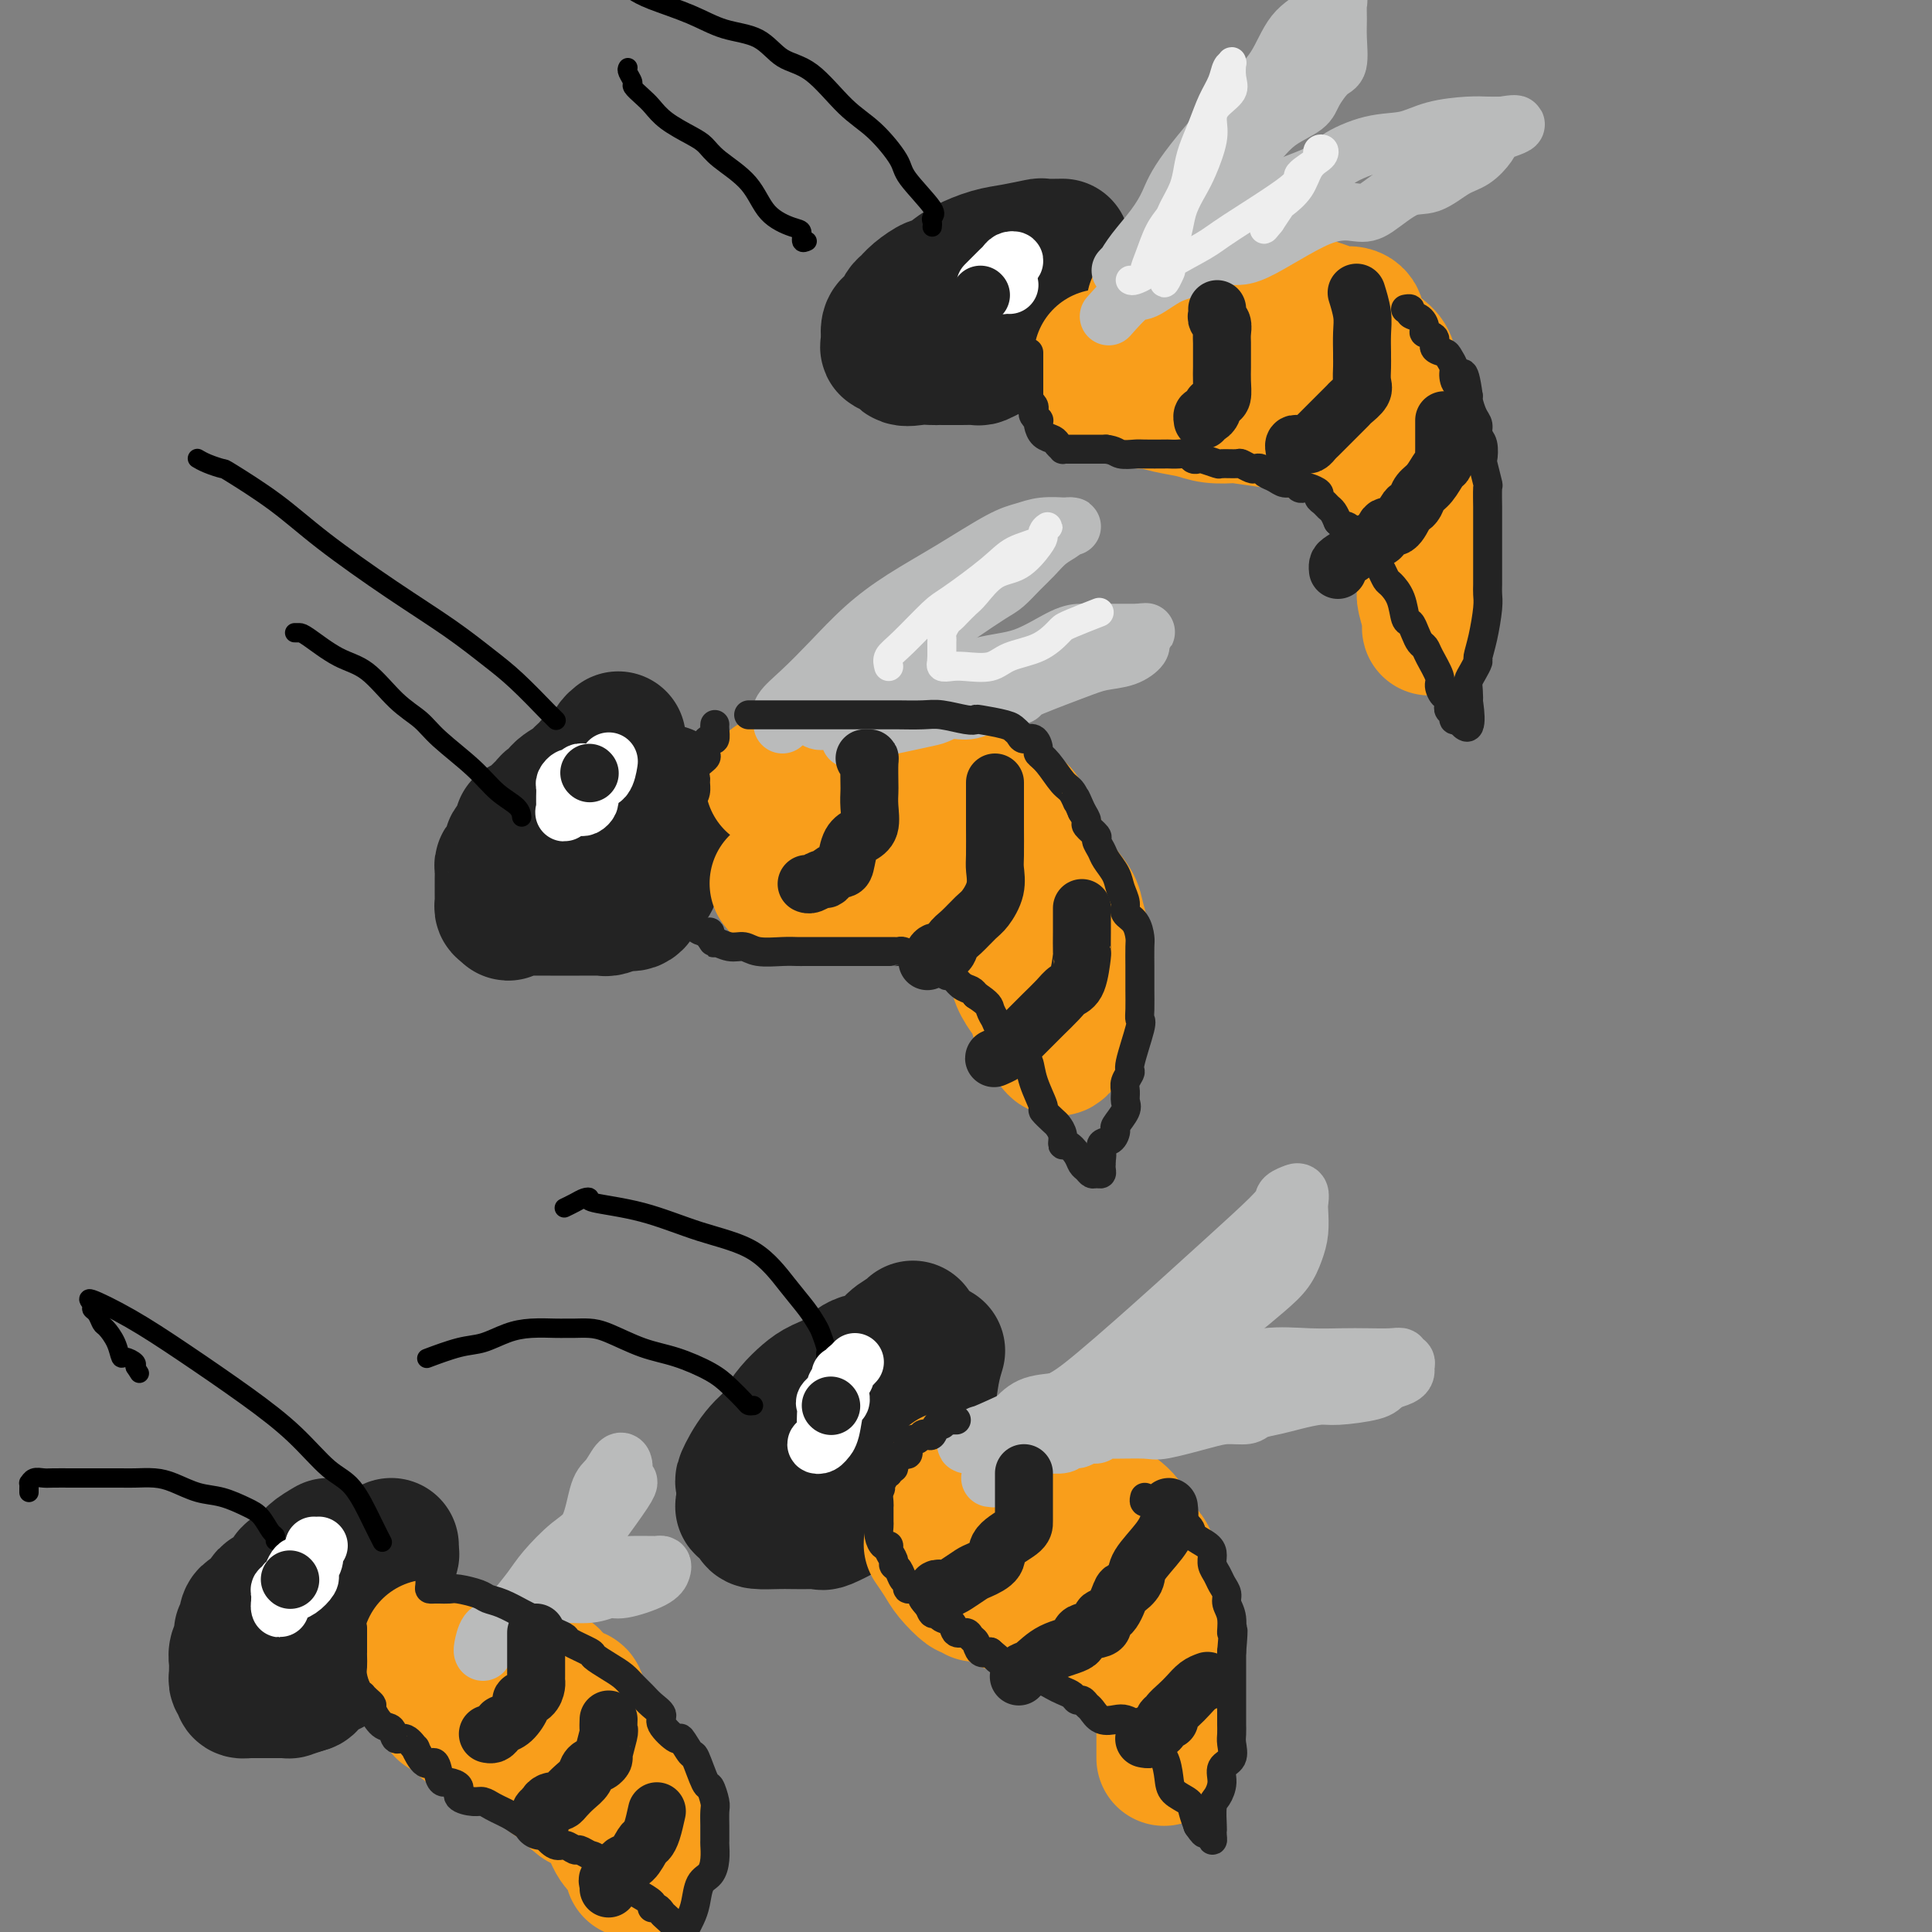 <svg viewBox='0 0 400 400' version='1.1' xmlns='http://www.w3.org/2000/svg' xmlns:xlink='http://www.w3.org/1999/xlink'><rect x="0" y="0" width="400" height="400" fill="#808080" stroke="none"/><g fill='none' stroke='rgb(35,35,35)' stroke-width='28' stroke-linecap='round' stroke-linejoin='round'><path d='M128,153c-0.447,0.362 -0.893,0.724 -1,1c-0.107,0.276 0.126,0.465 0,1c-0.126,0.535 -0.611,1.414 -1,2c-0.389,0.586 -0.681,0.878 -1,1c-0.319,0.122 -0.663,0.074 -1,0c-0.337,-0.074 -0.666,-0.175 -1,0c-0.334,0.175 -0.675,0.627 -1,1c-0.325,0.373 -0.636,0.668 -1,1c-0.364,0.332 -0.780,0.701 -1,1c-0.220,0.299 -0.243,0.527 -1,1c-0.757,0.473 -2.247,1.190 -3,2c-0.753,0.810 -0.768,1.714 -1,2c-0.232,0.286 -0.679,-0.044 -1,0c-0.321,0.044 -0.515,0.462 -1,1c-0.485,0.538 -1.262,1.195 -2,2c-0.738,0.805 -1.437,1.759 -2,2c-0.563,0.241 -0.991,-0.230 -1,0c-0.009,0.230 0.400,1.161 0,2c-0.400,0.839 -1.610,1.586 -2,2c-0.390,0.414 0.039,0.496 0,1c-0.039,0.504 -0.546,1.430 -1,2c-0.454,0.570 -0.854,0.783 -1,1c-0.146,0.217 -0.039,0.439 0,1c0.039,0.561 0.010,1.460 0,2c-0.010,0.540 -0.003,0.722 0,1c0.003,0.278 -0.000,0.653 0,1c0.000,0.347 0.003,0.668 0,1c-0.003,0.332 -0.011,0.677 0,1c0.011,0.323 0.041,0.626 0,1c-0.041,0.374 -0.155,0.821 0,1c0.155,0.179 0.577,0.089 1,0'/><path d='M105,188c0.017,2.011 0.560,0.539 1,0c0.440,-0.539 0.778,-0.144 1,0c0.222,0.144 0.327,0.039 1,0c0.673,-0.039 1.913,-0.010 3,0c1.087,0.010 2.022,0.002 3,0c0.978,-0.002 2.000,0.000 3,0c1.000,-0.000 1.977,-0.004 3,0c1.023,0.004 2.091,0.015 3,0c0.909,-0.015 1.658,-0.056 2,0c0.342,0.056 0.277,0.209 1,0c0.723,-0.209 2.235,-0.781 3,-1c0.765,-0.219 0.782,-0.086 1,0c0.218,0.086 0.636,0.126 1,0c0.364,-0.126 0.672,-0.419 1,-1c0.328,-0.581 0.676,-1.449 1,-2c0.324,-0.551 0.626,-0.786 1,-1c0.374,-0.214 0.821,-0.407 1,-1c0.179,-0.593 0.090,-1.585 0,-2c-0.090,-0.415 -0.182,-0.253 0,-1c0.182,-0.747 0.637,-2.403 1,-3c0.363,-0.597 0.633,-0.134 1,-1c0.367,-0.866 0.830,-3.062 1,-4c0.170,-0.938 0.045,-0.619 0,-1c-0.045,-0.381 -0.012,-1.461 0,-2c0.012,-0.539 0.003,-0.536 0,-1c-0.003,-0.464 -0.001,-1.394 0,-2c0.001,-0.606 0.000,-0.887 0,-1c-0.000,-0.113 -0.000,-0.056 0,0'/><path d='M189,275c-0.148,0.285 -0.296,0.569 -1,1c-0.704,0.431 -1.963,1.008 -3,2c-1.037,0.992 -1.852,2.401 -3,3c-1.148,0.599 -2.628,0.390 -4,1c-1.372,0.610 -2.634,2.040 -4,3c-1.366,0.960 -2.836,1.449 -4,2c-1.164,0.551 -2.023,1.163 -3,2c-0.977,0.837 -2.073,1.899 -3,3c-0.927,1.101 -1.684,2.241 -2,3c-0.316,0.759 -0.190,1.138 -1,2c-0.810,0.862 -2.557,2.206 -4,4c-1.443,1.794 -2.583,4.039 -3,5c-0.417,0.961 -0.111,0.640 0,1c0.111,0.360 0.028,1.401 0,2c-0.028,0.599 0.000,0.755 0,1c-0.000,0.245 -0.028,0.577 0,1c0.028,0.423 0.112,0.936 0,1c-0.112,0.064 -0.418,-0.323 0,0c0.418,0.323 1.561,1.355 2,2c0.439,0.645 0.174,0.904 1,1c0.826,0.096 2.743,0.027 4,0c1.257,-0.027 1.854,-0.014 3,0c1.146,0.014 2.841,0.030 4,0c1.159,-0.030 1.781,-0.106 2,0c0.219,0.106 0.034,0.395 1,0c0.966,-0.395 3.083,-1.474 4,-2c0.917,-0.526 0.635,-0.500 1,-1c0.365,-0.500 1.376,-1.526 2,-2c0.624,-0.474 0.860,-0.397 1,-1c0.140,-0.603 0.183,-1.887 1,-3c0.817,-1.113 2.409,-2.057 4,-3'/><path d='M184,303c2.207,-1.786 1.226,-0.250 1,0c-0.226,0.250 0.303,-0.785 1,-2c0.697,-1.215 1.563,-2.609 2,-3c0.437,-0.391 0.446,0.220 1,0c0.554,-0.220 1.655,-1.271 2,-2c0.345,-0.729 -0.065,-1.134 0,-2c0.065,-0.866 0.605,-2.191 1,-4c0.395,-1.809 0.645,-4.102 1,-6c0.355,-1.898 0.816,-3.399 1,-4c0.184,-0.601 0.092,-0.300 0,0'/><path d='M220,51c-1.698,0.026 -3.396,0.051 -4,0c-0.604,-0.051 -0.114,-0.180 -1,0c-0.886,0.180 -3.148,0.669 -5,1c-1.852,0.331 -3.292,0.504 -5,1c-1.708,0.496 -3.682,1.316 -5,2c-1.318,0.684 -1.978,1.234 -3,2c-1.022,0.766 -2.406,1.748 -3,2c-0.594,0.252 -0.397,-0.227 -1,0c-0.603,0.227 -2.007,1.160 -3,2c-0.993,0.840 -1.576,1.586 -2,2c-0.424,0.414 -0.688,0.497 -1,1c-0.312,0.503 -0.672,1.426 -1,2c-0.328,0.574 -0.623,0.797 -1,1c-0.377,0.203 -0.835,0.384 -1,1c-0.165,0.616 -0.037,1.666 0,2c0.037,0.334 -0.017,-0.046 0,0c0.017,0.046 0.104,0.520 0,1c-0.104,0.480 -0.399,0.966 0,1c0.399,0.034 1.494,-0.383 2,0c0.506,0.383 0.425,1.567 1,2c0.575,0.433 1.808,0.116 3,0c1.192,-0.116 2.342,-0.031 3,0c0.658,0.031 0.822,0.008 1,0c0.178,-0.008 0.370,-0.002 1,0c0.630,0.002 1.698,0.001 2,0c0.302,-0.001 -0.162,-0.003 0,0c0.162,0.003 0.949,0.012 2,0c1.051,-0.012 2.364,-0.044 3,0c0.636,0.044 0.594,0.166 1,0c0.406,-0.166 1.259,-0.619 2,-1c0.741,-0.381 1.371,-0.691 2,-1'/><path d='M207,72c3.419,-0.744 1.966,-1.603 2,-2c0.034,-0.397 1.554,-0.331 2,-1c0.446,-0.669 -0.182,-2.074 0,-3c0.182,-0.926 1.172,-1.372 2,-2c0.828,-0.628 1.492,-1.438 2,-2c0.508,-0.562 0.859,-0.875 1,-1c0.141,-0.125 0.070,-0.063 0,0'/><path d='M68,320c-1.130,0.667 -2.261,1.335 -3,2c-0.739,0.665 -1.087,1.329 -2,2c-0.913,0.671 -2.390,1.349 -3,2c-0.610,0.651 -0.352,1.274 -1,2c-0.648,0.726 -2.202,1.556 -3,2c-0.798,0.444 -0.841,0.504 -1,1c-0.159,0.496 -0.434,1.430 -1,2c-0.566,0.570 -1.424,0.778 -2,1c-0.576,0.222 -0.871,0.458 -1,1c-0.129,0.542 -0.091,1.391 0,2c0.091,0.609 0.235,0.979 0,1c-0.235,0.021 -0.847,-0.308 -1,0c-0.153,0.308 0.155,1.253 0,2c-0.155,0.747 -0.773,1.295 -1,2c-0.227,0.705 -0.062,1.566 0,2c0.062,0.434 0.020,0.441 0,1c-0.020,0.559 -0.019,1.669 0,2c0.019,0.331 0.057,-0.118 0,0c-0.057,0.118 -0.207,0.802 0,1c0.207,0.198 0.773,-0.091 1,0c0.227,0.091 0.114,0.560 0,1c-0.114,0.440 -0.231,0.850 0,1c0.231,0.150 0.810,0.040 1,0c0.190,-0.040 -0.009,-0.011 0,0c0.009,0.011 0.227,0.003 1,0c0.773,-0.003 2.100,0.000 3,0c0.900,-0.000 1.374,-0.003 2,0c0.626,0.003 1.405,0.011 2,0c0.595,-0.011 1.006,-0.041 1,0c-0.006,0.041 -0.430,0.155 0,0c0.430,-0.155 1.715,-0.577 3,-1'/><path d='M63,349c1.759,-0.333 0.158,-0.666 0,-1c-0.158,-0.334 1.127,-0.670 2,-1c0.873,-0.330 1.333,-0.656 2,-1c0.667,-0.344 1.541,-0.708 2,-1c0.459,-0.292 0.504,-0.513 1,-1c0.496,-0.487 1.442,-1.241 2,-2c0.558,-0.759 0.728,-1.522 1,-2c0.272,-0.478 0.646,-0.673 1,-1c0.354,-0.327 0.687,-0.788 1,-1c0.313,-0.212 0.605,-0.174 1,-1c0.395,-0.826 0.895,-2.516 1,-3c0.105,-0.484 -0.183,0.236 0,0c0.183,-0.236 0.837,-1.429 1,-2c0.163,-0.571 -0.166,-0.519 0,-1c0.166,-0.481 0.828,-1.495 1,-2c0.172,-0.505 -0.146,-0.503 0,-1c0.146,-0.497 0.757,-1.495 1,-2c0.243,-0.505 0.118,-0.517 0,-1c-0.118,-0.483 -0.228,-1.436 0,-2c0.228,-0.564 0.793,-0.739 1,-1c0.207,-0.261 0.056,-0.609 0,-1c-0.056,-0.391 -0.016,-0.826 0,-1c0.016,-0.174 0.008,-0.087 0,0'/></g>
<g fill='none' stroke='rgb(249,158,27)' stroke-width='28' stroke-linecap='round' stroke-linejoin='round'><path d='M239,64c-0.089,-0.423 -0.178,-0.845 0,-1c0.178,-0.155 0.623,-0.042 1,0c0.377,0.042 0.687,0.012 1,0c0.313,-0.012 0.629,-0.005 2,0c1.371,0.005 3.796,0.009 5,0c1.204,-0.009 1.186,-0.031 4,0c2.814,0.031 8.461,0.114 12,0c3.539,-0.114 4.972,-0.425 7,0c2.028,0.425 4.653,1.585 6,2c1.347,0.415 1.417,0.084 2,0c0.583,-0.084 1.679,0.077 2,1c0.321,0.923 -0.131,2.608 1,4c1.131,1.392 3.847,2.492 5,4c1.153,1.508 0.742,3.423 1,5c0.258,1.577 1.183,2.815 2,4c0.817,1.185 1.525,2.318 2,4c0.475,1.682 0.716,3.915 1,5c0.284,1.085 0.612,1.023 1,2c0.388,0.977 0.836,2.992 1,5c0.164,2.008 0.044,4.009 0,5c-0.044,0.991 -0.012,0.974 0,2c0.012,1.026 0.003,3.097 0,4c-0.003,0.903 -0.001,0.637 0,1c0.001,0.363 0.000,1.354 0,2c-0.000,0.646 -0.000,0.947 0,1c0.000,0.053 0.000,-0.140 0,0c-0.000,0.140 -0.000,0.615 0,1c0.000,0.385 0.000,0.682 0,1c-0.000,0.318 -0.000,0.659 0,1'/><path d='M295,117c0.464,4.886 0.125,2.100 0,1c-0.125,-1.100 -0.034,-0.514 0,0c0.034,0.514 0.013,0.957 0,1c-0.013,0.043 -0.018,-0.314 0,0c0.018,0.314 0.057,1.299 0,2c-0.057,0.701 -0.212,1.119 0,2c0.212,0.881 0.789,2.224 1,3c0.211,0.776 0.056,0.983 0,1c-0.056,0.017 -0.014,-0.157 0,0c0.014,0.157 0.000,0.645 0,1c-0.000,0.355 0.014,0.578 0,1c-0.014,0.422 -0.055,1.043 0,1c0.055,-0.043 0.208,-0.752 0,-2c-0.208,-1.248 -0.777,-3.036 -1,-4c-0.223,-0.964 -0.101,-1.104 0,-2c0.101,-0.896 0.181,-2.549 0,-4c-0.181,-1.451 -0.623,-2.700 -1,-4c-0.377,-1.300 -0.688,-2.650 -1,-4'/><path d='M293,110c-0.861,-3.695 -1.515,-3.434 -2,-4c-0.485,-0.566 -0.803,-1.959 -1,-3c-0.197,-1.041 -0.274,-1.731 -1,-3c-0.726,-1.269 -2.101,-3.118 -3,-4c-0.899,-0.882 -1.323,-0.799 -2,-1c-0.677,-0.201 -1.606,-0.688 -2,-1c-0.394,-0.312 -0.254,-0.451 -1,-1c-0.746,-0.549 -2.380,-1.510 -4,-2c-1.620,-0.490 -3.226,-0.510 -5,-1c-1.774,-0.490 -3.717,-1.451 -5,-2c-1.283,-0.549 -1.906,-0.686 -4,-1c-2.094,-0.314 -5.658,-0.805 -7,-1c-1.342,-0.195 -0.461,-0.095 -1,0c-0.539,0.095 -2.500,0.184 -4,0c-1.500,-0.184 -2.541,-0.641 -4,-1c-1.459,-0.359 -3.336,-0.621 -5,-1c-1.664,-0.379 -3.115,-0.875 -4,-1c-0.885,-0.125 -1.203,0.120 -2,0c-0.797,-0.120 -2.073,-0.604 -3,-1c-0.927,-0.396 -1.506,-0.704 -2,-1c-0.494,-0.296 -0.903,-0.580 -1,-1c-0.097,-0.420 0.118,-0.974 0,-1c-0.118,-0.026 -0.568,0.478 -1,0c-0.432,-0.478 -0.847,-1.936 -1,-3c-0.153,-1.064 -0.044,-1.732 0,-2c0.044,-0.268 0.022,-0.134 0,0'/><path d='M160,162c0.392,0.000 0.785,0.000 1,0c0.215,-0.000 0.253,-0.000 1,0c0.747,0.000 2.204,0.001 4,0c1.796,-0.001 3.929,-0.003 7,0c3.071,0.003 7.078,0.010 10,0c2.922,-0.010 4.759,-0.035 7,0c2.241,0.035 4.887,0.132 7,0c2.113,-0.132 3.692,-0.494 5,0c1.308,0.494 2.343,1.844 4,3c1.657,1.156 3.934,2.117 5,3c1.066,0.883 0.921,1.688 1,2c0.079,0.312 0.382,0.131 1,1c0.618,0.869 1.552,2.787 2,4c0.448,1.213 0.411,1.721 1,3c0.589,1.279 1.804,3.328 3,5c1.196,1.672 2.373,2.967 3,4c0.627,1.033 0.704,1.806 1,3c0.296,1.194 0.811,2.810 1,4c0.189,1.190 0.054,1.954 0,3c-0.054,1.046 -0.025,2.372 0,4c0.025,1.628 0.045,3.556 0,5c-0.045,1.444 -0.156,2.405 0,3c0.156,0.595 0.578,0.825 0,2c-0.578,1.175 -2.155,3.294 -3,4c-0.845,0.706 -0.958,-0.002 -1,0c-0.042,0.002 -0.012,0.715 0,1c0.012,0.285 0.006,0.143 0,0'/><path d='M220,216c-0.873,1.374 -1.054,1.309 -2,0c-0.946,-1.309 -2.656,-3.864 -3,-5c-0.344,-1.136 0.678,-0.854 0,-2c-0.678,-1.146 -3.055,-3.719 -4,-6c-0.945,-2.281 -0.457,-4.269 -1,-6c-0.543,-1.731 -2.118,-3.203 -3,-4c-0.882,-0.797 -1.072,-0.917 -2,-2c-0.928,-1.083 -2.592,-3.127 -3,-4c-0.408,-0.873 0.442,-0.574 0,-1c-0.442,-0.426 -2.176,-1.578 -3,-2c-0.824,-0.422 -0.736,-0.113 -1,0c-0.264,0.113 -0.878,0.030 -1,0c-0.122,-0.030 0.250,-0.008 0,0c-0.250,0.008 -1.120,0.002 -2,0c-0.880,-0.002 -1.770,-0.001 -3,0c-1.230,0.001 -2.800,0.000 -4,0c-1.200,-0.000 -2.031,0.000 -4,0c-1.969,-0.000 -5.077,-0.000 -7,0c-1.923,0.000 -2.662,0.001 -4,0c-1.338,-0.001 -3.276,-0.004 -5,0c-1.724,0.004 -3.233,0.015 -4,0c-0.767,-0.015 -0.793,-0.056 -1,0c-0.207,0.056 -0.594,0.207 -1,0c-0.406,-0.207 -0.830,-0.774 -1,-1c-0.170,-0.226 -0.085,-0.113 0,0'/><path d='M197,306c0.309,0.001 0.617,0.001 1,0c0.383,-0.001 0.839,-0.005 2,0c1.161,0.005 3.027,0.017 5,0c1.973,-0.017 4.054,-0.064 6,0c1.946,0.064 3.756,0.240 6,1c2.244,0.760 4.921,2.103 7,3c2.079,0.897 3.562,1.349 5,2c1.438,0.651 2.833,1.502 4,3c1.167,1.498 2.105,3.643 3,5c0.895,1.357 1.746,1.927 2,3c0.254,1.073 -0.090,2.649 0,4c0.090,1.351 0.612,2.475 1,4c0.388,1.525 0.640,3.450 1,5c0.360,1.550 0.829,2.726 1,4c0.171,1.274 0.046,2.645 0,4c-0.046,1.355 -0.012,2.694 0,4c0.012,1.306 0.003,2.577 0,4c-0.003,1.423 -0.001,2.996 0,4c0.001,1.004 0.000,1.437 0,2c-0.000,0.563 -0.000,1.255 0,2c0.000,0.745 0.000,1.544 0,2c-0.000,0.456 -0.000,0.570 0,1c0.000,0.430 0.000,1.177 0,1c-0.000,-0.177 -0.000,-1.278 0,-2c0.000,-0.722 0.000,-1.063 0,-2c-0.000,-0.937 -0.000,-2.468 0,-4'/><path d='M241,356c0.054,-1.191 0.189,-0.667 0,-1c-0.189,-0.333 -0.702,-1.521 -1,-3c-0.298,-1.479 -0.379,-3.248 -1,-4c-0.621,-0.752 -1.780,-0.488 -2,-1c-0.220,-0.512 0.498,-1.801 0,-3c-0.498,-1.199 -2.213,-2.308 -3,-3c-0.787,-0.692 -0.647,-0.966 -1,-1c-0.353,-0.034 -1.201,0.172 -2,0c-0.799,-0.172 -1.551,-0.724 -2,-1c-0.449,-0.276 -0.597,-0.277 -2,-1c-1.403,-0.723 -4.062,-2.168 -6,-3c-1.938,-0.832 -3.157,-1.050 -4,-1c-0.843,0.050 -1.312,0.368 -3,0c-1.688,-0.368 -4.596,-1.423 -6,-2c-1.404,-0.577 -1.303,-0.676 -2,-1c-0.697,-0.324 -2.190,-0.872 -3,-1c-0.810,-0.128 -0.936,0.164 -1,0c-0.064,-0.164 -0.065,-0.785 0,-1c0.065,-0.215 0.198,-0.024 0,0c-0.198,0.024 -0.726,-0.120 -1,0c-0.274,0.120 -0.294,0.505 -1,0c-0.706,-0.505 -2.098,-1.901 -3,-3c-0.902,-1.099 -1.313,-1.902 -2,-3c-0.687,-1.098 -1.648,-2.490 -2,-3c-0.352,-0.510 -0.095,-0.137 0,0c0.095,0.137 0.027,0.039 0,0c-0.027,-0.039 -0.014,-0.020 0,0'/><path d='M89,341c-0.093,0.424 -0.186,0.848 0,1c0.186,0.152 0.652,0.031 1,0c0.348,-0.031 0.576,0.028 1,0c0.424,-0.028 1.042,-0.144 2,0c0.958,0.144 2.257,0.547 4,1c1.743,0.453 3.932,0.955 5,1c1.068,0.045 1.015,-0.366 2,0c0.985,0.366 3.009,1.509 5,2c1.991,0.491 3.951,0.330 5,1c1.049,0.670 1.187,2.170 2,3c0.813,0.830 2.300,0.989 3,1c0.700,0.011 0.611,-0.126 1,1c0.389,1.126 1.255,3.516 2,5c0.745,1.484 1.370,2.063 2,3c0.630,0.937 1.265,2.232 2,3c0.735,0.768 1.570,1.008 2,2c0.430,0.992 0.455,2.737 1,4c0.545,1.263 1.610,2.043 2,3c0.390,0.957 0.104,2.092 0,3c-0.104,0.908 -0.028,1.588 0,2c0.028,0.412 0.007,0.557 0,1c-0.007,0.443 -0.002,1.183 0,2c0.002,0.817 0.001,1.711 0,2c-0.001,0.289 -0.000,-0.026 0,0c0.000,0.026 0.000,0.391 0,1c-0.000,0.609 -0.000,1.460 0,2c0.000,0.540 0.000,0.770 0,1'/><path d='M131,386c-0.041,2.271 -0.144,0.950 0,0c0.144,-0.950 0.534,-1.528 0,-2c-0.534,-0.472 -1.992,-0.838 -3,-2c-1.008,-1.162 -1.566,-3.121 -2,-4c-0.434,-0.879 -0.744,-0.678 -1,-1c-0.256,-0.322 -0.458,-1.168 -1,-2c-0.542,-0.832 -1.423,-1.649 -2,-2c-0.577,-0.351 -0.850,-0.237 -1,0c-0.150,0.237 -0.178,0.597 -1,0c-0.822,-0.597 -2.440,-2.152 -3,-3c-0.560,-0.848 -0.062,-0.990 0,-1c0.062,-0.010 -0.312,0.113 -1,0c-0.688,-0.113 -1.692,-0.463 -2,-1c-0.308,-0.537 0.079,-1.262 -1,-2c-1.079,-0.738 -3.624,-1.489 -5,-2c-1.376,-0.511 -1.584,-0.782 -2,-1c-0.416,-0.218 -1.039,-0.384 -2,-1c-0.961,-0.616 -2.260,-1.681 -3,-2c-0.740,-0.319 -0.923,0.108 -1,0c-0.077,-0.108 -0.049,-0.750 0,-1c0.049,-0.250 0.120,-0.107 0,0c-0.120,0.107 -0.430,0.179 -1,0c-0.570,-0.179 -1.400,-0.608 -2,-1c-0.600,-0.392 -0.970,-0.746 -1,-1c-0.030,-0.254 0.281,-0.408 0,-1c-0.281,-0.592 -1.152,-1.621 -2,-2c-0.848,-0.379 -1.671,-0.108 -2,0c-0.329,0.108 -0.165,0.054 0,0'/></g>
<g fill='none' stroke='rgb(0,0,0)' stroke-width='4' stroke-linecap='round' stroke-linejoin='round'><path d='M115,149c0.122,0.123 0.244,0.247 0,0c-0.244,-0.247 -0.853,-0.864 -1,-1c-0.147,-0.136 0.170,0.208 -1,-1c-1.170,-1.208 -3.825,-3.969 -6,-6c-2.175,-2.031 -3.868,-3.331 -6,-5c-2.132,-1.669 -4.701,-3.705 -8,-6c-3.299,-2.295 -7.326,-4.849 -12,-8c-4.674,-3.151 -9.994,-6.900 -14,-10c-4.006,-3.100 -6.699,-5.552 -10,-8c-3.301,-2.448 -7.211,-4.891 -9,-6c-1.789,-1.109 -1.459,-0.885 -2,-1c-0.541,-0.115 -1.953,-0.569 -3,-1c-1.047,-0.431 -1.728,-0.837 -2,-1c-0.272,-0.163 -0.136,-0.081 0,0'/><path d='M61,131c0.340,-0.005 0.680,-0.010 1,0c0.320,0.010 0.620,0.036 2,1c1.380,0.964 3.839,2.867 6,4c2.161,1.133 4.023,1.495 6,3c1.977,1.505 4.068,4.153 6,6c1.932,1.847 3.705,2.893 5,4c1.295,1.107 2.112,2.276 4,4c1.888,1.724 4.846,4.003 7,6c2.154,1.997 3.505,3.710 5,5c1.495,1.290 3.133,2.155 4,3c0.867,0.845 0.962,1.670 1,2c0.038,0.330 0.019,0.165 0,0'/><path d='M193,47c0.039,-0.327 0.077,-0.654 0,-1c-0.077,-0.346 -0.270,-0.711 0,-1c0.270,-0.289 1.001,-0.503 0,-2c-1.001,-1.497 -3.736,-4.278 -5,-6c-1.264,-1.722 -1.058,-2.385 -2,-4c-0.942,-1.615 -3.032,-4.184 -5,-6c-1.968,-1.816 -3.813,-2.880 -6,-5c-2.187,-2.120 -4.717,-5.295 -7,-7c-2.283,-1.705 -4.319,-1.941 -6,-3c-1.681,-1.059 -3.006,-2.941 -5,-4c-1.994,-1.059 -4.658,-1.294 -7,-2c-2.342,-0.706 -4.361,-1.882 -7,-3c-2.639,-1.118 -5.897,-2.176 -8,-3c-2.103,-0.824 -3.052,-1.412 -4,-2'/><path d='M130,14c-0.126,0.213 -0.252,0.426 0,1c0.252,0.574 0.884,1.507 1,2c0.116,0.493 -0.282,0.544 0,1c0.282,0.456 1.244,1.315 2,2c0.756,0.685 1.305,1.196 2,2c0.695,0.804 1.537,1.899 3,3c1.463,1.101 3.548,2.206 5,3c1.452,0.794 2.273,1.278 3,2c0.727,0.722 1.362,1.684 3,3c1.638,1.316 4.280,2.987 6,5c1.720,2.013 2.517,4.368 4,6c1.483,1.632 3.652,2.542 5,3c1.348,0.458 1.877,0.463 2,1c0.123,0.537 -0.159,1.606 0,2c0.159,0.394 0.760,0.113 1,0c0.240,-0.113 0.120,-0.056 0,0'/><path d='M79,319c0.135,0.261 0.269,0.523 0,0c-0.269,-0.523 -0.943,-1.830 -2,-4c-1.057,-2.170 -2.498,-5.205 -4,-7c-1.502,-1.795 -3.066,-2.352 -5,-4c-1.934,-1.648 -4.240,-4.387 -7,-7c-2.760,-2.613 -5.975,-5.100 -10,-8c-4.025,-2.900 -8.859,-6.214 -13,-9c-4.141,-2.786 -7.590,-5.046 -11,-7c-3.410,-1.954 -6.781,-3.602 -8,-4c-1.219,-0.398 -0.286,0.455 0,1c0.286,0.545 -0.074,0.781 0,1c0.074,0.219 0.584,0.420 1,1c0.416,0.580 0.740,1.538 1,2c0.260,0.462 0.455,0.428 1,1c0.545,0.572 1.439,1.750 2,3c0.561,1.250 0.790,2.572 1,3c0.210,0.428 0.403,-0.039 1,0c0.597,0.039 1.599,0.582 2,1c0.401,0.418 0.200,0.709 0,1'/><path d='M28,283c1.500,2.333 0.750,1.167 0,0'/><path d='M57,319c0.068,-0.388 0.137,-0.776 0,-1c-0.137,-0.224 -0.478,-0.282 -1,-1c-0.522,-0.718 -1.224,-2.094 -2,-3c-0.776,-0.906 -1.627,-1.343 -3,-2c-1.373,-0.657 -3.267,-1.535 -5,-2c-1.733,-0.465 -3.305,-0.517 -5,-1c-1.695,-0.483 -3.513,-1.397 -5,-2c-1.487,-0.603 -2.645,-0.893 -4,-1c-1.355,-0.107 -2.909,-0.029 -4,0c-1.091,0.029 -1.720,0.008 -3,0c-1.280,-0.008 -3.211,-0.003 -5,0c-1.789,0.003 -3.436,0.005 -5,0c-1.564,-0.005 -3.046,-0.016 -4,0c-0.954,0.016 -1.380,0.060 -2,0c-0.620,-0.060 -1.434,-0.222 -2,0c-0.566,0.222 -0.884,0.830 -1,1c-0.116,0.170 -0.031,-0.099 0,0c0.031,0.099 0.008,0.565 0,1c-0.008,0.435 -0.002,0.839 0,1c0.002,0.161 0.001,0.081 0,0'/><path d='M171,281c0.007,0.104 0.013,0.208 0,0c-0.013,-0.208 -0.047,-0.729 0,-1c0.047,-0.271 0.174,-0.292 0,-1c-0.174,-0.708 -0.649,-2.104 -1,-3c-0.351,-0.896 -0.577,-1.291 -1,-2c-0.423,-0.709 -1.041,-1.730 -2,-3c-0.959,-1.270 -2.258,-2.788 -4,-5c-1.742,-2.212 -3.926,-5.118 -7,-7c-3.074,-1.882 -7.036,-2.740 -11,-4c-3.964,-1.260 -7.929,-2.923 -12,-4c-4.071,-1.077 -8.247,-1.567 -10,-2c-1.753,-0.433 -1.083,-0.809 -1,-1c0.083,-0.191 -0.421,-0.195 -1,0c-0.579,0.195 -1.233,0.591 -2,1c-0.767,0.409 -1.648,0.831 -2,1c-0.352,0.169 -0.176,0.084 0,0'/><path d='M156,291c-0.380,0.041 -0.760,0.082 -1,0c-0.240,-0.082 -0.340,-0.286 -1,-1c-0.660,-0.714 -1.881,-1.939 -3,-3c-1.119,-1.061 -2.137,-1.959 -4,-3c-1.863,-1.041 -4.572,-2.226 -7,-3c-2.428,-0.774 -4.577,-1.136 -7,-2c-2.423,-0.864 -5.122,-2.232 -7,-3c-1.878,-0.768 -2.935,-0.938 -4,-1c-1.065,-0.062 -2.139,-0.015 -3,0c-0.861,0.015 -1.510,-0.003 -2,0c-0.490,0.003 -0.820,0.027 -2,0c-1.180,-0.027 -3.210,-0.105 -5,0c-1.790,0.105 -3.339,0.393 -5,1c-1.661,0.607 -3.435,1.534 -5,2c-1.565,0.466 -2.921,0.472 -5,1c-2.079,0.528 -4.880,1.580 -6,2c-1.120,0.420 -0.560,0.210 0,0'/></g>
<g fill='none' stroke='rgb(255,255,255)' stroke-width='12' stroke-linecap='round' stroke-linejoin='round'><path d='M66,320c-0.756,1.151 -1.512,2.301 -2,3c-0.488,0.699 -0.709,0.946 -1,1c-0.291,0.054 -0.651,-0.087 -1,0c-0.349,0.087 -0.686,0.401 -1,1c-0.314,0.599 -0.606,1.484 -1,2c-0.394,0.516 -0.890,0.663 -1,1c-0.110,0.337 0.167,0.863 0,1c-0.167,0.137 -0.776,-0.116 -1,0c-0.224,0.116 -0.061,0.603 0,1c0.061,0.397 0.019,0.706 0,1c-0.019,0.294 -0.017,0.573 0,1c0.017,0.427 0.049,1.002 0,1c-0.049,-0.002 -0.177,-0.582 0,-1c0.177,-0.418 0.661,-0.676 1,-1c0.339,-0.324 0.535,-0.716 1,-1c0.465,-0.284 1.200,-0.460 2,-1c0.800,-0.540 1.664,-1.444 2,-2c0.336,-0.556 0.142,-0.766 0,-1c-0.142,-0.234 -0.234,-0.494 0,-1c0.234,-0.506 0.795,-1.259 1,-2c0.205,-0.741 0.055,-1.469 0,-2c-0.055,-0.531 -0.016,-0.866 0,-1c0.016,-0.134 0.008,-0.067 0,0'/><path d='M177,282c-0.304,0.333 -0.608,0.667 -1,1c-0.392,0.333 -0.874,0.666 -1,1c-0.126,0.334 0.102,0.671 0,1c-0.102,0.329 -0.535,0.651 -1,1c-0.465,0.349 -0.962,0.726 -1,1c-0.038,0.274 0.382,0.445 0,1c-0.382,0.555 -1.566,1.496 -2,2c-0.434,0.504 -0.119,0.573 0,1c0.119,0.427 0.041,1.214 0,2c-0.041,0.786 -0.047,1.571 0,2c0.047,0.429 0.146,0.503 0,1c-0.146,0.497 -0.537,1.416 -1,2c-0.463,0.584 -0.997,0.833 -1,1c-0.003,0.167 0.524,0.251 1,0c0.476,-0.251 0.902,-0.837 1,-1c0.098,-0.163 -0.131,0.096 0,0c0.131,-0.096 0.624,-0.548 1,-2c0.376,-1.452 0.637,-3.903 1,-5c0.363,-1.097 0.829,-0.841 1,-1c0.171,-0.159 0.046,-0.733 0,-1c-0.046,-0.267 -0.012,-0.226 0,-1c0.012,-0.774 0.004,-2.364 0,-3c-0.004,-0.636 -0.002,-0.318 0,0'/><path d='M122,160c0.089,-0.009 0.179,-0.017 0,0c-0.179,0.017 -0.626,0.060 -1,0c-0.374,-0.060 -0.675,-0.224 -1,0c-0.325,0.224 -0.676,0.838 -1,1c-0.324,0.162 -0.623,-0.126 -1,0c-0.377,0.126 -0.833,0.665 -1,1c-0.167,0.335 -0.045,0.467 0,1c0.045,0.533 0.013,1.467 0,2c-0.013,0.533 -0.005,0.666 0,1c0.005,0.334 0.008,0.870 0,1c-0.008,0.130 -0.027,-0.148 0,0c0.027,0.148 0.101,0.720 0,1c-0.101,0.280 -0.377,0.268 0,0c0.377,-0.268 1.407,-0.793 2,-1c0.593,-0.207 0.747,-0.097 1,0c0.253,0.097 0.604,0.181 1,0c0.396,-0.181 0.837,-0.626 1,-1c0.163,-0.374 0.046,-0.678 0,-1c-0.046,-0.322 -0.023,-0.661 0,-1'/><path d='M122,164c0.895,-0.750 0.632,-1.624 1,-2c0.368,-0.376 1.368,-0.255 2,-1c0.632,-0.745 0.895,-2.356 1,-3c0.105,-0.644 0.053,-0.322 0,0'/><path d='M209,59c-0.308,-0.022 -0.616,-0.045 -1,0c-0.384,0.045 -0.845,0.156 -1,0c-0.155,-0.156 -0.003,-0.581 0,-1c0.003,-0.419 -0.142,-0.834 0,-1c0.142,-0.166 0.571,-0.083 1,0'/><path d='M208,57c-0.002,-0.705 0.494,-1.468 1,-2c0.506,-0.532 1.022,-0.833 1,-1c-0.022,-0.167 -0.583,-0.200 -1,0c-0.417,0.200 -0.690,0.632 -1,1c-0.310,0.368 -0.658,0.673 -1,1c-0.342,0.327 -0.679,0.675 -1,1c-0.321,0.325 -0.625,0.626 -1,1c-0.375,0.374 -0.821,0.821 -1,1c-0.179,0.179 -0.089,0.089 0,0'/></g>
<g fill='none' stroke='rgb(186,187,187)' stroke-width='12' stroke-linecap='round' stroke-linejoin='round'><path d='M232,56c0.456,-0.482 0.913,-0.963 1,-1c0.087,-0.037 -0.195,0.371 0,0c0.195,-0.371 0.868,-1.522 2,-3c1.132,-1.478 2.722,-3.284 4,-5c1.278,-1.716 2.244,-3.341 3,-5c0.756,-1.659 1.300,-3.353 4,-7c2.700,-3.647 7.554,-9.248 11,-13c3.446,-3.752 5.483,-5.657 7,-8c1.517,-2.343 2.515,-5.126 4,-7c1.485,-1.874 3.455,-2.840 5,-4c1.545,-1.160 2.663,-2.512 3,-3c0.337,-0.488 -0.106,-0.110 0,0c0.106,0.110 0.762,-0.048 1,0c0.238,0.048 0.059,0.300 0,1c-0.059,0.700 0.002,1.846 0,3c-0.002,1.154 -0.067,2.315 0,4c0.067,1.685 0.266,3.896 0,5c-0.266,1.104 -0.995,1.103 -2,2c-1.005,0.897 -2.285,2.692 -3,4c-0.715,1.308 -0.866,2.131 -2,3c-1.134,0.869 -3.250,1.786 -5,3c-1.750,1.214 -3.134,2.727 -5,5c-1.866,2.273 -4.213,5.308 -6,7c-1.787,1.692 -3.015,2.041 -4,3c-0.985,0.959 -1.727,2.527 -3,4c-1.273,1.473 -3.078,2.849 -4,4c-0.922,1.151 -0.961,2.075 -1,3'/><path d='M242,51c-5.885,6.453 -3.098,3.584 -2,3c1.098,-0.584 0.505,1.116 0,2c-0.505,0.884 -0.923,0.954 -1,1c-0.077,0.046 0.189,0.070 0,0c-0.189,-0.070 -0.831,-0.235 -1,0c-0.169,0.235 0.135,0.868 0,1c-0.135,0.132 -0.711,-0.237 -1,0c-0.289,0.237 -0.292,1.081 0,1c0.292,-0.081 0.880,-1.088 1,-1c0.120,0.088 -0.227,1.271 1,0c1.227,-1.271 4.028,-4.994 5,-6c0.972,-1.006 0.115,0.707 2,0c1.885,-0.707 6.511,-3.832 9,-6c2.489,-2.168 2.839,-3.378 6,-5c3.161,-1.622 9.133,-3.657 12,-5c2.867,-1.343 2.630,-1.996 4,-3c1.370,-1.004 4.347,-2.360 7,-3c2.653,-0.640 4.981,-0.564 7,-1c2.019,-0.436 3.729,-1.385 6,-2c2.271,-0.615 5.104,-0.897 7,-1c1.896,-0.103 2.857,-0.028 4,0c1.143,0.028 2.470,0.008 3,0c0.530,-0.008 0.265,-0.004 0,0'/><path d='M311,26c5.375,-0.896 1.811,0.363 0,1c-1.811,0.637 -1.870,0.651 -2,1c-0.130,0.349 -0.332,1.032 -1,2c-0.668,0.968 -1.803,2.221 -3,3c-1.197,0.779 -2.457,1.085 -4,2c-1.543,0.915 -3.370,2.438 -5,3c-1.630,0.562 -3.062,0.162 -5,1c-1.938,0.838 -4.382,2.913 -6,4c-1.618,1.087 -2.409,1.187 -4,1c-1.591,-0.187 -3.982,-0.662 -8,1c-4.018,1.662 -9.664,5.462 -13,7c-3.336,1.538 -4.361,0.815 -6,1c-1.639,0.185 -3.890,1.280 -6,2c-2.110,0.720 -4.079,1.066 -6,2c-1.921,0.934 -3.793,2.457 -5,3c-1.207,0.543 -1.748,0.108 -3,1c-1.252,0.892 -3.215,3.112 -4,4c-0.785,0.888 -0.393,0.444 0,0'/><path d='M162,150c0.084,-0.281 0.169,-0.562 0,-1c-0.169,-0.438 -0.591,-1.032 0,-2c0.591,-0.968 2.194,-2.311 4,-4c1.806,-1.689 3.816,-3.723 6,-6c2.184,-2.277 4.541,-4.795 7,-7c2.459,-2.205 5.020,-4.097 8,-6c2.980,-1.903 6.379,-3.816 10,-6c3.621,-2.184 7.463,-4.638 10,-6c2.537,-1.362 3.768,-1.633 5,-2c1.232,-0.367 2.464,-0.830 4,-1c1.536,-0.170 3.375,-0.046 4,0c0.625,0.046 0.037,0.015 0,0c-0.037,-0.015 0.479,-0.013 1,0c0.521,0.013 1.049,0.037 1,0c-0.049,-0.037 -0.673,-0.135 -1,0c-0.327,0.135 -0.356,0.501 -1,1c-0.644,0.499 -1.902,1.129 -3,2c-1.098,0.871 -2.035,1.982 -3,3c-0.965,1.018 -1.959,1.943 -3,3c-1.041,1.057 -2.130,2.247 -3,3c-0.870,0.753 -1.522,1.068 -3,2c-1.478,0.932 -3.783,2.482 -6,4c-2.217,1.518 -4.348,3.005 -6,4c-1.652,0.995 -2.826,1.497 -4,2'/><path d='M189,133c-5.738,4.186 -4.584,2.652 -5,3c-0.416,0.348 -2.402,2.579 -4,4c-1.598,1.421 -2.809,2.031 -4,3c-1.191,0.969 -2.363,2.297 -3,3c-0.637,0.703 -0.740,0.780 -1,1c-0.260,0.220 -0.676,0.584 -1,1c-0.324,0.416 -0.555,0.884 -1,1c-0.445,0.116 -1.103,-0.120 -1,0c0.103,0.120 0.969,0.596 2,0c1.031,-0.596 2.229,-2.265 4,-3c1.771,-0.735 4.115,-0.537 7,-1c2.885,-0.463 6.309,-1.588 10,-3c3.691,-1.412 7.647,-3.110 11,-4c3.353,-0.890 6.103,-0.970 9,-2c2.897,-1.030 5.939,-3.008 8,-4c2.061,-0.992 3.139,-0.998 4,-1c0.861,-0.002 1.505,-0.001 2,0c0.495,0.001 0.840,0.000 2,0c1.160,-0.000 3.136,-0.000 4,0c0.864,0.000 0.617,0.000 1,0c0.383,-0.000 1.395,-0.000 2,0c0.605,0.000 0.802,0.000 1,0'/><path d='M236,131c2.473,-0.201 0.655,-0.205 0,0c-0.655,0.205 -0.149,0.618 0,1c0.149,0.382 -0.060,0.733 0,1c0.060,0.267 0.388,0.450 0,1c-0.388,0.550 -1.494,1.467 -3,2c-1.506,0.533 -3.413,0.680 -5,1c-1.587,0.320 -2.854,0.811 -6,2c-3.146,1.189 -8.172,3.074 -10,4c-1.828,0.926 -0.457,0.892 -1,1c-0.543,0.108 -2.999,0.356 -5,1c-2.001,0.644 -3.548,1.683 -5,2c-1.452,0.317 -2.808,-0.088 -4,0c-1.192,0.088 -2.218,0.667 -3,1c-0.782,0.333 -1.320,0.419 -4,1c-2.680,0.581 -7.503,1.659 -10,2c-2.497,0.341 -2.669,-0.053 -3,0c-0.331,0.053 -0.820,0.553 -1,1c-0.180,0.447 -0.051,0.842 0,1c0.051,0.158 0.026,0.079 0,0'/><path d='M205,306c0.473,0.079 0.945,0.157 1,0c0.055,-0.157 -0.308,-0.551 0,-1c0.308,-0.449 1.287,-0.954 2,-2c0.713,-1.046 1.161,-2.634 3,-5c1.839,-2.366 5.071,-5.510 7,-7c1.929,-1.490 2.556,-1.327 6,-4c3.444,-2.673 9.705,-8.183 14,-12c4.295,-3.817 6.623,-5.941 10,-9c3.377,-3.059 7.804,-7.054 11,-10c3.196,-2.946 5.161,-4.844 6,-6c0.839,-1.156 0.550,-1.571 1,-2c0.450,-0.429 1.637,-0.871 2,-1c0.363,-0.129 -0.098,0.054 0,0c0.098,-0.054 0.756,-0.346 1,0c0.244,0.346 0.075,1.331 0,2c-0.075,0.669 -0.054,1.024 0,2c0.054,0.976 0.143,2.575 0,4c-0.143,1.425 -0.518,2.677 -1,4c-0.482,1.323 -1.071,2.718 -2,4c-0.929,1.282 -2.197,2.450 -4,4c-1.803,1.550 -4.141,3.482 -6,5c-1.859,1.518 -3.239,2.623 -6,4c-2.761,1.377 -6.904,3.028 -10,4c-3.096,0.972 -5.146,1.267 -7,2c-1.854,0.733 -3.510,1.904 -5,3c-1.490,1.096 -2.812,2.119 -4,3c-1.188,0.881 -2.243,1.622 -4,2c-1.757,0.378 -4.216,0.394 -6,1c-1.784,0.606 -2.892,1.803 -4,3'/><path d='M210,294c-8.651,4.018 -7.279,3.062 -7,3c0.279,-0.062 -0.534,0.769 -1,1c-0.466,0.231 -0.584,-0.139 -1,0c-0.416,0.139 -1.132,0.788 -1,1c0.132,0.212 1.110,-0.012 1,0c-0.110,0.012 -1.307,0.259 1,-1c2.307,-1.259 8.120,-4.024 10,-5c1.880,-0.976 -0.171,-0.164 2,-1c2.171,-0.836 8.564,-3.320 14,-5c5.436,-1.680 9.917,-2.555 14,-3c4.083,-0.445 7.770,-0.459 11,-1c3.230,-0.541 6.003,-1.609 9,-2c2.997,-0.391 6.219,-0.106 9,0c2.781,0.106 5.122,0.032 7,0c1.878,-0.032 3.291,-0.024 5,0c1.709,0.024 3.712,0.062 5,0c1.288,-0.062 1.862,-0.224 2,0c0.138,0.224 -0.161,0.833 0,1c0.161,0.167 0.781,-0.110 1,0c0.219,0.110 0.038,0.607 0,1c-0.038,0.393 0.067,0.683 0,1c-0.067,0.317 -0.305,0.662 -1,1c-0.695,0.338 -1.848,0.669 -3,1'/><path d='M287,286c-0.920,1.008 -1.221,1.527 -3,2c-1.779,0.473 -5.037,0.900 -7,1c-1.963,0.100 -2.632,-0.127 -4,0c-1.368,0.127 -3.436,0.608 -5,1c-1.564,0.392 -2.623,0.695 -4,1c-1.377,0.305 -3.073,0.611 -4,1c-0.927,0.389 -1.087,0.861 -2,1c-0.913,0.139 -2.581,-0.053 -4,0c-1.419,0.053 -2.590,0.353 -5,1c-2.410,0.647 -6.059,1.642 -8,2c-1.941,0.358 -2.172,0.081 -4,0c-1.828,-0.081 -5.252,0.035 -7,0c-1.748,-0.035 -1.821,-0.221 -2,0c-0.179,0.221 -0.465,0.847 -1,1c-0.535,0.153 -1.320,-0.169 -2,0c-0.680,0.169 -1.257,0.830 -2,1c-0.743,0.170 -1.653,-0.151 -2,0c-0.347,0.151 -0.132,0.772 -1,1c-0.868,0.228 -2.820,0.061 -4,0c-1.180,-0.061 -1.587,-0.016 -2,0c-0.413,0.016 -0.832,0.005 -1,0c-0.168,-0.005 -0.084,-0.002 0,0'/><path d='M100,342c-0.069,-0.098 -0.139,-0.196 0,-1c0.139,-0.804 0.485,-2.313 1,-3c0.515,-0.687 1.197,-0.551 2,-1c0.803,-0.449 1.728,-1.484 3,-3c1.272,-1.516 2.893,-3.512 4,-5c1.107,-1.488 1.700,-2.466 3,-4c1.300,-1.534 3.308,-3.623 5,-5c1.692,-1.377 3.070,-2.041 4,-4c0.930,-1.959 1.413,-5.213 2,-7c0.587,-1.787 1.279,-2.105 2,-3c0.721,-0.895 1.472,-2.366 2,-3c0.528,-0.634 0.835,-0.432 1,0c0.165,0.432 0.190,1.094 0,2c-0.190,0.906 -0.593,2.055 0,2c0.593,-0.055 2.183,-1.316 0,2c-2.183,3.316 -8.138,11.207 -10,14c-1.862,2.793 0.371,0.487 0,1c-0.371,0.513 -3.345,3.846 -5,5c-1.655,1.154 -1.992,0.130 -2,0c-0.008,-0.130 0.313,0.634 0,1c-0.313,0.366 -1.259,0.335 -2,1c-0.741,0.665 -1.276,2.025 -2,3c-0.724,0.975 -1.635,1.564 -2,2c-0.365,0.436 -0.182,0.718 0,1'/><path d='M106,337c-2.179,2.107 -1.125,0.375 -1,0c0.125,-0.375 -0.677,0.608 -1,1c-0.323,0.392 -0.166,0.194 0,0c0.166,-0.194 0.340,-0.383 1,-1c0.660,-0.617 1.806,-1.661 2,-2c0.194,-0.339 -0.565,0.028 2,-2c2.565,-2.028 8.454,-6.452 11,-8c2.546,-1.548 1.751,-0.218 2,0c0.249,0.218 1.544,-0.674 3,-1c1.456,-0.326 3.072,-0.087 4,0c0.928,0.087 1.166,0.023 2,0c0.834,-0.023 2.262,-0.004 3,0c0.738,0.004 0.784,-0.008 1,0c0.216,0.008 0.602,0.034 1,0c0.398,-0.034 0.809,-0.129 1,0c0.191,0.129 0.161,0.484 0,1c-0.161,0.516 -0.452,1.195 -2,2c-1.548,0.805 -4.354,1.735 -6,2c-1.646,0.265 -2.132,-0.135 -3,0c-0.868,0.135 -2.118,0.806 -4,1c-1.882,0.194 -4.395,-0.087 -6,0c-1.605,0.087 -2.303,0.544 -3,1'/><path d='M113,331c-2.382,0.326 -0.337,0.140 0,0c0.337,-0.140 -1.033,-0.233 -2,0c-0.967,0.233 -1.529,0.794 -2,1c-0.471,0.206 -0.849,0.059 -1,0c-0.151,-0.059 -0.076,-0.029 0,0'/></g>
<g fill='none' stroke='rgb(35,35,35)' stroke-width='12' stroke-linecap='round' stroke-linejoin='round'><path d='M252,64c0.030,0.327 0.061,0.654 0,1c-0.061,0.346 -0.212,0.711 0,1c0.212,0.289 0.789,0.503 1,1c0.211,0.497 0.056,1.276 0,2c-0.056,0.724 -0.014,1.392 0,2c0.014,0.608 0.001,1.157 0,2c-0.001,0.843 0.010,1.981 0,3c-0.010,1.019 -0.041,1.918 0,3c0.041,1.082 0.155,2.345 0,3c-0.155,0.655 -0.580,0.701 -1,1c-0.420,0.299 -0.834,0.850 -1,1c-0.166,0.150 -0.083,-0.100 0,0c0.083,0.100 0.166,0.549 0,1c-0.166,0.451 -0.581,0.904 -1,1c-0.419,0.096 -0.844,-0.167 -1,0c-0.156,0.167 -0.045,0.762 0,1c0.045,0.238 0.022,0.119 0,0'/><path d='M281,61c-0.113,-0.363 -0.227,-0.725 0,0c0.227,0.725 0.793,2.539 1,4c0.207,1.461 0.055,2.569 0,4c-0.055,1.431 -0.013,3.184 0,4c0.013,0.816 -0.004,0.695 0,1c0.004,0.305 0.027,1.036 0,2c-0.027,0.964 -0.105,2.160 0,3c0.105,0.840 0.394,1.323 0,2c-0.394,0.677 -1.471,1.547 -2,2c-0.529,0.453 -0.509,0.489 -1,1c-0.491,0.511 -1.494,1.499 -2,2c-0.506,0.501 -0.517,0.516 -1,1c-0.483,0.484 -1.439,1.436 -2,2c-0.561,0.564 -0.727,0.740 -1,1c-0.273,0.260 -0.651,0.605 -1,1c-0.349,0.395 -0.668,0.842 -1,1c-0.332,0.158 -0.677,0.028 -1,0c-0.323,-0.028 -0.622,0.045 -1,0c-0.378,-0.045 -0.833,-0.208 -1,0c-0.167,0.208 -0.045,0.787 0,1c0.045,0.213 0.013,0.061 0,0c-0.013,-0.061 -0.006,-0.030 0,0'/><path d='M299,87c0.000,0.220 0.000,0.439 0,1c-0.000,0.561 -0.000,1.463 0,2c0.000,0.537 0.001,0.708 0,1c-0.001,0.292 -0.002,0.706 0,1c0.002,0.294 0.009,0.467 0,1c-0.009,0.533 -0.034,1.427 0,2c0.034,0.573 0.125,0.826 0,1c-0.125,0.174 -0.468,0.271 -1,1c-0.532,0.729 -1.255,2.091 -2,3c-0.745,0.909 -1.512,1.366 -2,2c-0.488,0.634 -0.698,1.446 -1,2c-0.302,0.554 -0.696,0.849 -1,1c-0.304,0.151 -0.517,0.158 -1,1c-0.483,0.842 -1.234,2.518 -2,3c-0.766,0.482 -1.546,-0.232 -2,0c-0.454,0.232 -0.580,1.410 -1,2c-0.420,0.590 -1.132,0.593 -2,1c-0.868,0.407 -1.893,1.220 -3,2c-1.107,0.780 -2.297,1.529 -3,2c-0.703,0.471 -0.920,0.665 -1,1c-0.080,0.335 -0.023,0.810 0,1c0.023,0.190 0.011,0.095 0,0'/><path d='M179,157c0.422,-0.004 0.845,-0.007 1,0c0.155,0.007 0.043,0.026 0,1c-0.043,0.974 -0.017,2.905 0,4c0.017,1.095 0.026,1.355 0,2c-0.026,0.645 -0.087,1.676 0,3c0.087,1.324 0.323,2.943 0,4c-0.323,1.057 -1.203,1.554 -2,2c-0.797,0.446 -1.509,0.842 -2,2c-0.491,1.158 -0.761,3.080 -1,4c-0.239,0.920 -0.449,0.839 -1,1c-0.551,0.161 -1.444,0.565 -2,1c-0.556,0.435 -0.776,0.901 -1,1c-0.224,0.099 -0.452,-0.169 -1,0c-0.548,0.169 -1.417,0.776 -2,1c-0.583,0.224 -0.881,0.064 -1,0c-0.119,-0.064 -0.060,-0.032 0,0'/><path d='M206,162c-0.000,0.583 -0.001,1.166 0,2c0.001,0.834 0.002,1.920 0,3c-0.002,1.080 -0.007,2.156 0,4c0.007,1.844 0.025,4.457 0,6c-0.025,1.543 -0.093,2.017 0,3c0.093,0.983 0.347,2.475 0,4c-0.347,1.525 -1.296,3.082 -2,4c-0.704,0.918 -1.162,1.198 -2,2c-0.838,0.802 -2.056,2.127 -3,3c-0.944,0.873 -1.616,1.295 -2,2c-0.384,0.705 -0.481,1.692 -1,2c-0.519,0.308 -1.459,-0.062 -2,0c-0.541,0.062 -0.684,0.555 -1,1c-0.316,0.445 -0.805,0.841 -1,1c-0.195,0.159 -0.098,0.079 0,0'/><path d='M224,188c-0.000,0.476 -0.000,0.952 0,1c0.000,0.048 0.001,-0.331 0,0c-0.001,0.331 -0.002,1.374 0,2c0.002,0.626 0.008,0.836 0,2c-0.008,1.164 -0.032,3.284 0,4c0.032,0.716 0.118,0.030 0,1c-0.118,0.970 -0.440,3.597 -1,5c-0.560,1.403 -1.357,1.583 -2,2c-0.643,0.417 -1.132,1.071 -2,2c-0.868,0.929 -2.117,2.133 -3,3c-0.883,0.867 -1.401,1.398 -2,2c-0.599,0.602 -1.278,1.275 -2,2c-0.722,0.725 -1.486,1.501 -2,2c-0.514,0.499 -0.779,0.722 -1,1c-0.221,0.278 -0.399,0.610 -1,1c-0.601,0.390 -1.625,0.836 -2,1c-0.375,0.164 -0.101,0.044 0,0c0.101,-0.044 0.029,-0.013 0,0c-0.029,0.013 -0.014,0.006 0,0'/><path d='M212,305c-0.000,0.328 -0.000,0.655 0,1c0.000,0.345 0.000,0.707 0,1c-0.000,0.293 -0.000,0.515 0,1c0.000,0.485 0.000,1.231 0,2c-0.000,0.769 -0.001,1.560 0,2c0.001,0.440 0.003,0.530 0,1c-0.003,0.470 -0.011,1.320 0,2c0.011,0.680 0.040,1.189 -1,2c-1.040,0.811 -3.150,1.923 -4,3c-0.850,1.077 -0.441,2.121 -1,3c-0.559,0.879 -2.086,1.595 -3,2c-0.914,0.405 -1.215,0.500 -2,1c-0.785,0.500 -2.053,1.406 -3,2c-0.947,0.594 -1.574,0.877 -2,1c-0.426,0.123 -0.650,0.084 -1,0c-0.350,-0.084 -0.825,-0.215 -1,0c-0.175,0.215 -0.050,0.776 0,1c0.050,0.224 0.025,0.112 0,0'/><path d='M242,312c0.109,0.947 0.219,1.893 0,3c-0.219,1.107 -0.765,2.373 -2,4c-1.235,1.627 -3.159,3.613 -4,5c-0.841,1.387 -0.598,2.174 -1,3c-0.402,0.826 -1.449,1.693 -2,2c-0.551,0.307 -0.608,0.056 -1,1c-0.392,0.944 -1.120,3.082 -2,4c-0.880,0.918 -1.911,0.615 -2,1c-0.089,0.385 0.765,1.459 0,2c-0.765,0.541 -3.150,0.550 -4,1c-0.850,0.450 -0.165,1.340 -1,2c-0.835,0.660 -3.191,1.091 -5,2c-1.809,0.909 -3.073,2.295 -4,3c-0.927,0.705 -1.519,0.728 -2,1c-0.481,0.272 -0.852,0.792 -1,1c-0.148,0.208 -0.074,0.104 0,0'/><path d='M250,348c-0.663,0.243 -1.327,0.485 -2,1c-0.673,0.515 -1.356,1.301 -2,2c-0.644,0.699 -1.248,1.310 -2,2c-0.752,0.690 -1.653,1.460 -2,2c-0.347,0.540 -0.139,0.851 0,1c0.139,0.149 0.210,0.135 0,0c-0.210,-0.135 -0.701,-0.390 -1,0c-0.299,0.390 -0.406,1.425 -1,2c-0.594,0.575 -1.676,0.690 -2,1c-0.324,0.310 0.109,0.815 0,1c-0.109,0.185 -0.760,0.050 -1,0c-0.240,-0.050 -0.069,-0.014 0,0c0.069,0.014 0.034,0.007 0,0'/><path d='M111,338c0.000,0.752 0.000,1.504 0,2c-0.000,0.496 -0.000,0.735 0,1c0.000,0.265 0.000,0.556 0,1c-0.000,0.444 -0.002,1.040 0,2c0.002,0.960 0.007,2.285 0,3c-0.007,0.715 -0.025,0.819 0,1c0.025,0.181 0.092,0.437 0,1c-0.092,0.563 -0.344,1.433 -1,2c-0.656,0.567 -1.716,0.831 -2,1c-0.284,0.169 0.208,0.244 0,1c-0.208,0.756 -1.116,2.192 -2,3c-0.884,0.808 -1.743,0.987 -2,1c-0.257,0.013 0.089,-0.140 0,0c-0.089,0.140 -0.611,0.574 -1,1c-0.389,0.426 -0.643,0.846 -1,1c-0.357,0.154 -0.816,0.044 -1,0c-0.184,-0.044 -0.092,-0.022 0,0'/><path d='M126,356c-0.031,0.847 -0.063,1.694 0,2c0.063,0.306 0.220,0.070 0,1c-0.220,0.930 -0.818,3.026 -1,4c-0.182,0.974 0.051,0.827 0,1c-0.051,0.173 -0.384,0.666 -1,1c-0.616,0.334 -1.513,0.510 -2,1c-0.487,0.490 -0.564,1.294 -1,2c-0.436,0.706 -1.230,1.313 -2,2c-0.770,0.687 -1.517,1.455 -2,2c-0.483,0.545 -0.703,0.868 -1,1c-0.297,0.132 -0.672,0.073 -1,0c-0.328,-0.073 -0.610,-0.160 -1,0c-0.390,0.160 -0.889,0.569 -1,1c-0.111,0.431 0.166,0.886 0,1c-0.166,0.114 -0.777,-0.114 -1,0c-0.223,0.114 -0.060,0.569 0,1c0.060,0.431 0.017,0.837 0,1c-0.017,0.163 -0.009,0.081 0,0'/><path d='M136,375c-0.328,1.471 -0.655,2.942 -1,4c-0.345,1.058 -0.707,1.702 -1,2c-0.293,0.298 -0.517,0.251 -1,1c-0.483,0.749 -1.226,2.295 -2,3c-0.774,0.705 -1.581,0.571 -2,1c-0.419,0.429 -0.452,1.422 -1,2c-0.548,0.578 -1.611,0.743 -2,1c-0.389,0.257 -0.105,0.608 0,1c0.105,0.392 0.030,0.826 0,1c-0.030,0.174 -0.015,0.087 0,0'/><path d='M60,327c0.000,0.000 0.100,0.100 0.1,0.1'/><path d='M122,160c0.000,0.000 0.100,0.100 0.1,0.1'/><path d='M203,61c0.000,0.000 0.100,0.100 0.1,0.1'/><path d='M172,291c0.000,0.000 0.100,0.100 0.1,0.1'/></g>
<g fill='none' stroke='rgb(35,35,35)' stroke-width='6' stroke-linecap='round' stroke-linejoin='round'><path d='M73,337c0.000,0.467 0.000,0.934 0,1c-0.000,0.066 -0.000,-0.267 0,0c0.000,0.267 0.000,1.136 0,2c-0.000,0.864 -0.001,1.725 0,2c0.001,0.275 0.003,-0.035 0,0c-0.003,0.035 -0.011,0.416 0,1c0.011,0.584 0.041,1.371 0,2c-0.041,0.629 -0.152,1.100 0,2c0.152,0.900 0.567,2.231 1,3c0.433,0.769 0.885,0.978 1,1c0.115,0.022 -0.107,-0.141 0,0c0.107,0.141 0.543,0.586 1,1c0.457,0.414 0.934,0.799 1,1c0.066,0.201 -0.278,0.220 0,1c0.278,0.780 1.179,2.323 2,3c0.821,0.677 1.563,0.490 2,1c0.437,0.510 0.568,1.718 1,2c0.432,0.282 1.166,-0.362 2,0c0.834,0.362 1.767,1.729 2,2c0.233,0.271 -0.236,-0.554 0,0c0.236,0.554 1.175,2.488 2,3c0.825,0.512 1.536,-0.397 2,0c0.464,0.397 0.682,2.099 1,3c0.318,0.901 0.736,1.002 1,1c0.264,-0.002 0.374,-0.106 1,0c0.626,0.106 1.767,0.424 2,1c0.233,0.576 -0.443,1.411 0,2c0.443,0.589 2.005,0.931 3,1c0.995,0.069 1.421,-0.136 2,0c0.579,0.136 1.310,0.614 2,1c0.690,0.386 1.340,0.682 2,1c0.660,0.318 1.330,0.659 2,1'/><path d='M106,376c4.559,3.119 2.457,1.418 2,1c-0.457,-0.418 0.731,0.447 2,1c1.269,0.553 2.620,0.793 3,1c0.380,0.207 -0.212,0.380 0,1c0.212,0.620 1.226,1.687 2,2c0.774,0.313 1.307,-0.126 2,0c0.693,0.126 1.548,0.819 2,1c0.452,0.181 0.503,-0.148 1,0c0.497,0.148 1.439,0.775 2,1c0.561,0.225 0.739,0.048 2,1c1.261,0.952 3.603,3.032 5,4c1.397,0.968 1.848,0.824 2,1c0.152,0.176 0.005,0.673 0,1c-0.005,0.327 0.131,0.483 1,1c0.869,0.517 2.469,1.394 3,2c0.531,0.606 -0.008,0.939 0,1c0.008,0.061 0.563,-0.152 1,0c0.437,0.152 0.756,0.670 1,1c0.244,0.330 0.412,0.474 1,1c0.588,0.526 1.597,1.436 2,2c0.403,0.564 0.202,0.782 0,1'/><path d='M142,399c-0.087,0.165 -0.175,0.330 0,0c0.175,-0.330 0.611,-1.155 1,-2c0.389,-0.845 0.731,-1.712 1,-3c0.269,-1.288 0.464,-2.998 1,-4c0.536,-1.002 1.411,-1.295 2,-2c0.589,-0.705 0.890,-1.822 1,-3c0.110,-1.178 0.029,-2.417 0,-3c-0.029,-0.583 -0.007,-0.511 0,-1c0.007,-0.489 -0.001,-1.540 0,-2c0.001,-0.460 0.013,-0.328 0,-1c-0.013,-0.672 -0.049,-2.146 0,-3c0.049,-0.854 0.183,-1.087 0,-2c-0.183,-0.913 -0.683,-2.505 -1,-3c-0.317,-0.495 -0.450,0.108 -1,-1c-0.550,-1.108 -1.518,-3.929 -2,-5c-0.482,-1.071 -0.478,-0.394 -1,-1c-0.522,-0.606 -1.572,-2.494 -2,-3c-0.428,-0.506 -0.236,0.370 -1,0c-0.764,-0.370 -2.484,-1.986 -3,-3c-0.516,-1.014 0.172,-1.427 0,-2c-0.172,-0.573 -1.203,-1.308 -2,-2c-0.797,-0.692 -1.360,-1.341 -2,-2c-0.640,-0.659 -1.359,-1.327 -2,-2c-0.641,-0.673 -1.206,-1.350 -2,-2c-0.794,-0.650 -1.819,-1.273 -3,-2c-1.181,-0.727 -2.519,-1.557 -3,-2c-0.481,-0.443 -0.107,-0.500 -1,-1c-0.893,-0.500 -3.054,-1.443 -4,-2c-0.946,-0.557 -0.678,-0.727 -1,-1c-0.322,-0.273 -1.235,-0.649 -2,-1c-0.765,-0.351 -1.383,-0.675 -2,-1'/><path d='M113,337c-2.599,-1.721 -1.095,-1.025 -1,-1c0.095,0.025 -1.218,-0.623 -2,-1c-0.782,-0.377 -1.032,-0.483 -2,-1c-0.968,-0.517 -2.654,-1.445 -4,-2c-1.346,-0.555 -2.353,-0.737 -3,-1c-0.647,-0.263 -0.932,-0.606 -2,-1c-1.068,-0.394 -2.917,-0.837 -4,-1c-1.083,-0.163 -1.401,-0.044 -2,0c-0.599,0.044 -1.481,0.015 -2,0c-0.519,-0.015 -0.675,-0.015 -1,0c-0.325,0.015 -0.819,0.045 -1,0c-0.181,-0.045 -0.049,-0.166 0,-1c0.049,-0.834 0.014,-2.381 0,-3c-0.014,-0.619 -0.007,-0.309 0,0'/><path d='M148,150c-0.023,0.192 -0.045,0.384 0,1c0.045,0.616 0.158,1.656 0,2c-0.158,0.344 -0.586,-0.007 -1,0c-0.414,0.007 -0.815,0.373 -1,1c-0.185,0.627 -0.155,1.515 0,2c0.155,0.485 0.435,0.567 0,1c-0.435,0.433 -1.583,1.218 -2,2c-0.417,0.782 -0.101,1.560 0,2c0.101,0.440 -0.012,0.540 0,1c0.012,0.460 0.148,1.279 0,2c-0.148,0.721 -0.579,1.345 -1,2c-0.421,0.655 -0.831,1.342 -1,2c-0.169,0.658 -0.097,1.286 0,2c0.097,0.714 0.218,1.512 0,2c-0.218,0.488 -0.776,0.666 -1,1c-0.224,0.334 -0.112,0.823 0,2c0.112,1.177 0.226,3.040 0,4c-0.226,0.960 -0.792,1.017 -1,1c-0.208,-0.017 -0.056,-0.108 0,0c0.056,0.108 0.018,0.414 0,1c-0.018,0.586 -0.015,1.452 0,2c0.015,0.548 0.042,0.777 0,1c-0.042,0.223 -0.152,0.440 0,1c0.152,0.560 0.564,1.463 1,2c0.436,0.537 0.894,0.708 1,1c0.106,0.292 -0.140,0.704 0,1c0.140,0.296 0.664,0.474 1,1c0.336,0.526 0.482,1.399 1,2c0.518,0.601 1.409,0.931 2,1c0.591,0.069 0.883,-0.123 1,0c0.117,0.123 0.058,0.562 0,1'/><path d='M147,194c1.168,1.863 0.588,1.021 1,1c0.412,-0.021 1.816,0.779 3,1c1.184,0.221 2.149,-0.137 3,0c0.851,0.137 1.587,0.769 3,1c1.413,0.231 3.501,0.062 5,0c1.499,-0.062 2.409,-0.017 3,0c0.591,0.017 0.865,0.004 2,0c1.135,-0.004 3.133,-0.001 4,0c0.867,0.001 0.603,0.000 1,0c0.397,-0.000 1.455,-0.000 2,0c0.545,0.000 0.578,0.000 1,0c0.422,-0.000 1.235,-0.000 2,0c0.765,0.000 1.482,0.000 2,0c0.518,-0.000 0.835,-0.000 1,0c0.165,0.000 0.177,0.000 1,0c0.823,-0.000 2.458,-0.001 3,0c0.542,0.001 -0.008,0.003 0,0c0.008,-0.003 0.573,-0.012 1,0c0.427,0.012 0.716,0.044 1,0c0.284,-0.044 0.562,-0.165 1,0c0.438,0.165 1.034,0.618 2,1c0.966,0.382 2.300,0.695 3,1c0.700,0.305 0.764,0.602 1,1c0.236,0.398 0.643,0.898 1,1c0.357,0.102 0.663,-0.194 1,0c0.337,0.194 0.706,0.878 1,1c0.294,0.122 0.512,-0.318 1,0c0.488,0.318 1.247,1.393 2,2c0.753,0.607 1.501,0.745 2,1c0.499,0.255 0.750,0.628 1,1'/><path d='M202,206c2.936,1.943 2.776,2.299 3,3c0.224,0.701 0.833,1.747 1,2c0.167,0.253 -0.106,-0.285 0,0c0.106,0.285 0.592,1.394 1,2c0.408,0.606 0.740,0.710 1,1c0.260,0.290 0.450,0.767 1,1c0.550,0.233 1.462,0.220 2,1c0.538,0.780 0.703,2.351 1,3c0.297,0.649 0.728,0.377 1,1c0.272,0.623 0.387,2.141 1,4c0.613,1.859 1.723,4.059 2,5c0.277,0.941 -0.280,0.624 0,1c0.280,0.376 1.398,1.444 2,2c0.602,0.556 0.690,0.600 1,1c0.310,0.400 0.842,1.158 1,2c0.158,0.842 -0.060,1.769 0,2c0.060,0.231 0.397,-0.236 1,0c0.603,0.236 1.471,1.173 2,2c0.529,0.827 0.720,1.543 1,2c0.280,0.457 0.649,0.656 1,1c0.351,0.344 0.682,0.834 1,1c0.318,0.166 0.621,0.007 1,0c0.379,-0.007 0.834,0.139 1,0c0.166,-0.139 0.045,-0.563 0,-1c-0.045,-0.437 -0.012,-0.887 0,-1c0.012,-0.113 0.003,0.111 0,0c-0.003,-0.111 -0.002,-0.555 0,-1'/><path d='M228,240c0.361,-0.959 -0.235,-2.358 0,-3c0.235,-0.642 1.303,-0.528 2,-1c0.697,-0.472 1.024,-1.530 1,-2c-0.024,-0.470 -0.400,-0.352 0,-1c0.400,-0.648 1.576,-2.062 2,-3c0.424,-0.938 0.098,-1.401 0,-2c-0.098,-0.599 0.034,-1.334 0,-2c-0.034,-0.666 -0.233,-1.263 0,-2c0.233,-0.737 0.900,-1.613 1,-2c0.100,-0.387 -0.365,-0.284 0,-2c0.365,-1.716 1.562,-5.251 2,-7c0.438,-1.749 0.117,-1.712 0,-2c-0.117,-0.288 -0.032,-0.900 0,-2c0.032,-1.100 0.009,-2.688 0,-4c-0.009,-1.312 -0.004,-2.347 0,-3c0.004,-0.653 0.007,-0.923 0,-2c-0.007,-1.077 -0.026,-2.959 0,-4c0.026,-1.041 0.095,-1.241 0,-2c-0.095,-0.759 -0.353,-2.079 -1,-3c-0.647,-0.921 -1.683,-1.444 -2,-2c-0.317,-0.556 0.084,-1.146 0,-2c-0.084,-0.854 -0.654,-1.973 -1,-3c-0.346,-1.027 -0.469,-1.962 -1,-3c-0.531,-1.038 -1.471,-2.180 -2,-3c-0.529,-0.820 -0.649,-1.318 -1,-2c-0.351,-0.682 -0.934,-1.547 -1,-2c-0.066,-0.453 0.384,-0.492 0,-1c-0.384,-0.508 -1.603,-1.483 -2,-2c-0.397,-0.517 0.030,-0.576 0,-1c-0.030,-0.424 -0.515,-1.212 -1,-2'/><path d='M224,168c-2.044,-4.681 -1.154,-2.382 -1,-2c0.154,0.382 -0.427,-1.153 -1,-2c-0.573,-0.847 -1.136,-1.005 -2,-2c-0.864,-0.995 -2.028,-2.826 -3,-4c-0.972,-1.174 -1.752,-1.691 -2,-2c-0.248,-0.309 0.036,-0.412 0,-1c-0.036,-0.588 -0.390,-1.663 -1,-2c-0.610,-0.337 -1.474,0.064 -2,0c-0.526,-0.064 -0.715,-0.592 -1,-1c-0.285,-0.408 -0.668,-0.697 -1,-1c-0.332,-0.303 -0.613,-0.621 -2,-1c-1.387,-0.379 -3.881,-0.820 -5,-1c-1.119,-0.180 -0.863,-0.101 -1,0c-0.137,0.101 -0.665,0.223 -2,0c-1.335,-0.223 -3.475,-0.792 -5,-1c-1.525,-0.208 -2.434,-0.056 -4,0c-1.566,0.056 -3.788,0.015 -5,0c-1.212,-0.015 -1.416,-0.004 -2,0c-0.584,0.004 -1.550,0.001 -2,0c-0.450,-0.001 -0.385,-0.000 -1,0c-0.615,0.000 -1.912,0.000 -3,0c-1.088,-0.000 -1.968,-0.000 -3,0c-1.032,0.000 -2.217,0.000 -3,0c-0.783,-0.000 -1.165,-0.000 -3,0c-1.835,0.000 -5.122,0.000 -7,0c-1.878,-0.000 -2.346,-0.000 -3,0c-0.654,0.000 -1.495,0.000 -2,0c-0.505,-0.000 -0.674,-0.000 -1,0c-0.326,0.000 -0.807,0.000 -1,0c-0.193,-0.000 -0.096,-0.000 0,0'/><path d='M213,73c0.000,0.449 0.000,0.897 0,1c-0.000,0.103 -0.000,-0.141 0,0c0.000,0.141 0.000,0.667 0,1c-0.000,0.333 -0.000,0.474 0,1c0.000,0.526 0.000,1.437 0,2c-0.000,0.563 -0.001,0.777 0,1c0.001,0.223 0.004,0.455 0,1c-0.004,0.545 -0.015,1.403 0,2c0.015,0.597 0.056,0.933 0,1c-0.056,0.067 -0.207,-0.136 0,0c0.207,0.136 0.774,0.610 1,1c0.226,0.390 0.113,0.695 0,1c-0.113,0.305 -0.224,0.610 0,1c0.224,0.390 0.785,0.864 1,1c0.215,0.136 0.085,-0.066 0,0c-0.085,0.066 -0.124,0.400 0,1c0.124,0.600 0.411,1.467 1,2c0.589,0.533 1.481,0.731 2,1c0.519,0.269 0.664,0.608 1,1c0.336,0.392 0.862,0.837 1,1c0.138,0.163 -0.112,0.044 0,0c0.112,-0.044 0.585,-0.012 1,0c0.415,0.012 0.771,0.003 1,0c0.229,-0.003 0.331,-0.001 1,0c0.669,0.001 1.905,0.000 3,0c1.095,-0.000 2.047,-0.000 3,0'/><path d='M229,93c1.906,0.226 2.169,0.793 3,1c0.831,0.207 2.228,0.056 3,0c0.772,-0.056 0.917,-0.016 2,0c1.083,0.016 3.102,0.008 4,0c0.898,-0.008 0.675,-0.016 1,0c0.325,0.016 1.198,0.056 2,0c0.802,-0.056 1.532,-0.207 2,0c0.468,0.207 0.672,0.773 1,1c0.328,0.227 0.778,0.114 1,0c0.222,-0.114 0.215,-0.228 1,0c0.785,0.228 2.361,0.797 3,1c0.639,0.203 0.342,0.041 1,0c0.658,-0.041 2.270,0.041 3,0c0.730,-0.041 0.576,-0.204 1,0c0.424,0.204 1.426,0.775 2,1c0.574,0.225 0.720,0.103 1,0c0.280,-0.103 0.695,-0.186 1,0c0.305,0.186 0.501,0.642 1,1c0.499,0.358 1.300,0.618 2,1c0.700,0.382 1.300,0.886 2,1c0.700,0.114 1.502,-0.163 2,0c0.498,0.163 0.693,0.765 1,1c0.307,0.235 0.726,0.104 1,0c0.274,-0.104 0.402,-0.182 1,0c0.598,0.182 1.666,0.626 2,1c0.334,0.374 -0.065,0.680 0,1c0.065,0.320 0.595,0.653 1,1c0.405,0.347 0.686,0.709 1,1c0.314,0.291 0.661,0.512 1,1c0.339,0.488 0.669,1.244 1,2'/><path d='M277,108c0.969,1.046 1.391,0.661 2,1c0.609,0.339 1.406,1.403 2,2c0.594,0.597 0.985,0.726 1,1c0.015,0.274 -0.347,0.693 0,1c0.347,0.307 1.401,0.501 2,1c0.599,0.499 0.742,1.304 1,2c0.258,0.696 0.633,1.283 1,2c0.367,0.717 0.728,1.564 1,2c0.272,0.436 0.454,0.462 1,1c0.546,0.538 1.456,1.587 2,3c0.544,1.413 0.724,3.190 1,4c0.276,0.810 0.650,0.652 1,1c0.350,0.348 0.676,1.203 1,2c0.324,0.797 0.646,1.536 1,2c0.354,0.464 0.739,0.654 1,1c0.261,0.346 0.400,0.848 1,2c0.600,1.152 1.663,2.953 2,4c0.337,1.047 -0.053,1.341 0,2c0.053,0.659 0.549,1.682 1,2c0.451,0.318 0.857,-0.070 1,0c0.143,0.070 0.024,0.597 0,1c-0.024,0.403 0.049,0.683 0,1c-0.049,0.317 -0.219,0.673 0,1c0.219,0.327 0.828,0.627 1,1c0.172,0.373 -0.094,0.821 0,1c0.094,0.179 0.547,0.090 1,0'/><path d='M302,149c3.238,4.483 2.335,-1.810 2,-4c-0.335,-2.190 -0.100,-0.279 0,0c0.100,0.279 0.064,-1.075 0,-2c-0.064,-0.925 -0.158,-1.420 0,-2c0.158,-0.580 0.568,-1.243 1,-2c0.432,-0.757 0.886,-1.606 1,-2c0.114,-0.394 -0.113,-0.332 0,-1c0.113,-0.668 0.566,-2.068 1,-4c0.434,-1.932 0.848,-4.398 1,-6c0.152,-1.602 0.041,-2.340 0,-3c-0.041,-0.660 -0.011,-1.243 0,-2c0.011,-0.757 0.003,-1.689 0,-3c-0.003,-1.311 -0.001,-3.002 0,-4c0.001,-0.998 -0.000,-1.302 0,-2c0.000,-0.698 0.001,-1.791 0,-3c-0.001,-1.209 -0.004,-2.535 0,-3c0.004,-0.465 0.015,-0.069 0,-1c-0.015,-0.931 -0.055,-3.187 0,-4c0.055,-0.813 0.207,-0.181 0,-1c-0.207,-0.819 -0.773,-3.087 -1,-4c-0.227,-0.913 -0.116,-0.470 0,-1c0.116,-0.530 0.238,-2.033 0,-3c-0.238,-0.967 -0.834,-1.397 -1,-2c-0.166,-0.603 0.100,-1.378 0,-2c-0.100,-0.622 -0.565,-1.091 -1,-2c-0.435,-0.909 -0.838,-2.260 -1,-3c-0.162,-0.740 -0.081,-0.870 0,-1'/><path d='M304,82c-1.007,-7.450 -1.525,-4.077 -2,-3c-0.475,1.077 -0.906,-0.144 -1,-1c-0.094,-0.856 0.149,-1.346 0,-2c-0.149,-0.654 -0.688,-1.471 -1,-2c-0.312,-0.529 -0.395,-0.771 -1,-1c-0.605,-0.229 -1.733,-0.446 -2,-1c-0.267,-0.554 0.327,-1.443 0,-2c-0.327,-0.557 -1.575,-0.780 -2,-1c-0.425,-0.220 -0.026,-0.437 0,-1c0.026,-0.563 -0.319,-1.471 -1,-2c-0.681,-0.529 -1.698,-0.678 -2,-1c-0.302,-0.322 0.111,-0.818 0,-1c-0.111,-0.182 -0.746,-0.052 -1,0c-0.254,0.052 -0.127,0.026 0,0'/><path d='M198,294c-0.447,-0.009 -0.893,-0.019 -1,0c-0.107,0.019 0.126,0.065 0,0c-0.126,-0.065 -0.611,-0.241 -1,0c-0.389,0.241 -0.682,0.901 -1,1c-0.318,0.099 -0.663,-0.362 -1,0c-0.337,0.362 -0.667,1.547 -1,2c-0.333,0.453 -0.667,0.176 -1,0c-0.333,-0.176 -0.663,-0.250 -1,0c-0.337,0.250 -0.682,0.822 -1,1c-0.318,0.178 -0.610,-0.040 -1,0c-0.390,0.040 -0.879,0.339 -1,1c-0.121,0.661 0.126,1.684 0,2c-0.126,0.316 -0.626,-0.074 -1,0c-0.374,0.074 -0.621,0.612 -1,1c-0.379,0.388 -0.890,0.625 -1,1c-0.110,0.375 0.182,0.888 0,1c-0.182,0.112 -0.837,-0.176 -1,0c-0.163,0.176 0.166,0.818 0,1c-0.166,0.182 -0.828,-0.096 -1,0c-0.172,0.096 0.146,0.564 0,1c-0.146,0.436 -0.756,0.839 -1,1c-0.244,0.161 -0.122,0.081 0,0'/><path d='M182,307c-2.475,2.206 -0.663,1.220 0,1c0.663,-0.220 0.178,0.326 0,1c-0.178,0.674 -0.047,1.475 0,2c0.047,0.525 0.012,0.773 0,1c-0.012,0.227 -0.001,0.433 0,1c0.001,0.567 -0.010,1.496 0,2c0.010,0.504 0.040,0.582 0,1c-0.040,0.418 -0.150,1.176 0,2c0.150,0.824 0.561,1.712 1,2c0.439,0.288 0.905,-0.026 1,0c0.095,0.026 -0.182,0.392 0,1c0.182,0.608 0.824,1.458 1,2c0.176,0.542 -0.112,0.776 0,1c0.112,0.224 0.625,0.436 1,1c0.375,0.564 0.611,1.479 1,2c0.389,0.521 0.930,0.649 1,1c0.070,0.351 -0.332,0.925 0,1c0.332,0.075 1.399,-0.349 2,0c0.601,0.349 0.737,1.470 1,2c0.263,0.530 0.652,0.469 1,1c0.348,0.531 0.656,1.653 1,2c0.344,0.347 0.726,-0.080 1,0c0.274,0.080 0.440,0.666 1,1c0.560,0.334 1.512,0.417 2,1c0.488,0.583 0.511,1.666 1,2c0.489,0.334 1.443,-0.082 2,0c0.557,0.082 0.716,0.661 1,1c0.284,0.339 0.692,0.437 1,1c0.308,0.563 0.517,1.589 1,2c0.483,0.411 1.242,0.205 2,0'/><path d='M205,342c2.981,2.499 1.433,1.248 1,1c-0.433,-0.248 0.250,0.507 1,1c0.750,0.493 1.567,0.725 2,1c0.433,0.275 0.482,0.595 1,1c0.518,0.405 1.504,0.896 2,1c0.496,0.104 0.503,-0.179 1,0c0.497,0.179 1.485,0.821 2,1c0.515,0.179 0.558,-0.106 1,0c0.442,0.106 1.284,0.602 2,1c0.716,0.398 1.305,0.698 2,1c0.695,0.302 1.495,0.604 2,1c0.505,0.396 0.715,0.884 1,1c0.285,0.116 0.647,-0.140 1,0c0.353,0.140 0.699,0.678 1,1c0.301,0.322 0.557,0.429 1,1c0.443,0.571 1.074,1.606 2,2c0.926,0.394 2.146,0.146 3,0c0.854,-0.146 1.342,-0.190 2,0c0.658,0.190 1.485,0.614 2,1c0.515,0.386 0.719,0.735 1,1c0.281,0.265 0.639,0.448 1,1c0.361,0.552 0.725,1.474 1,2c0.275,0.526 0.463,0.655 1,1c0.537,0.345 1.425,0.907 2,2c0.575,1.093 0.836,2.718 1,4c0.164,1.282 0.229,2.220 1,3c0.771,0.780 2.246,1.402 3,2c0.754,0.598 0.787,1.171 1,2c0.213,0.829 0.607,1.915 1,3'/><path d='M248,378c2.193,3.224 1.176,0.783 1,0c-0.176,-0.783 0.489,0.091 1,1c0.511,0.909 0.868,1.852 1,2c0.132,0.148 0.038,-0.498 0,-1c-0.038,-0.502 -0.020,-0.861 0,-1c0.020,-0.139 0.042,-0.057 0,-1c-0.042,-0.943 -0.147,-2.909 0,-4c0.147,-1.091 0.547,-1.307 1,-2c0.453,-0.693 0.958,-1.862 1,-3c0.042,-1.138 -0.381,-2.246 0,-3c0.381,-0.754 1.566,-1.156 2,-2c0.434,-0.844 0.116,-2.131 0,-3c-0.116,-0.869 -0.031,-1.320 0,-2c0.031,-0.680 0.008,-1.589 0,-2c-0.008,-0.411 -0.002,-0.326 0,-1c0.002,-0.674 0.001,-2.109 0,-3c-0.001,-0.891 -0.000,-1.239 0,-2c0.000,-0.761 0.000,-1.936 0,-3c-0.000,-1.064 -0.000,-2.018 0,-3c0.000,-0.982 0.000,-1.991 0,-3'/><path d='M255,342c0.602,-6.799 0.106,-4.297 0,-4c-0.106,0.297 0.179,-1.611 0,-3c-0.179,-1.389 -0.822,-2.259 -1,-3c-0.178,-0.741 0.110,-1.353 0,-2c-0.110,-0.647 -0.619,-1.328 -1,-2c-0.381,-0.672 -0.635,-1.335 -1,-2c-0.365,-0.665 -0.840,-1.332 -1,-2c-0.160,-0.668 -0.006,-1.338 0,-2c0.006,-0.662 -0.136,-1.315 -1,-2c-0.864,-0.685 -2.451,-1.403 -3,-2c-0.549,-0.597 -0.060,-1.073 -1,-2c-0.940,-0.927 -3.310,-2.305 -4,-3c-0.690,-0.695 0.298,-0.708 0,-1c-0.298,-0.292 -1.884,-0.862 -3,-1c-1.116,-0.138 -1.762,0.155 -2,0c-0.238,-0.155 -0.068,-0.759 0,-1c0.068,-0.241 0.034,-0.121 0,0'/></g>
<g fill='none' stroke='rgb(238,238,238)' stroke-width='6' stroke-linecap='round' stroke-linejoin='round'><path d='M234,58c0.191,0.098 0.383,0.196 1,0c0.617,-0.196 1.661,-0.686 2,-1c0.339,-0.314 -0.026,-0.453 0,-1c0.026,-0.547 0.445,-1.503 1,-3c0.555,-1.497 1.248,-3.534 2,-5c0.752,-1.466 1.563,-2.362 2,-3c0.437,-0.638 0.501,-1.019 1,-2c0.499,-0.981 1.432,-2.562 2,-4c0.568,-1.438 0.772,-2.734 1,-4c0.228,-1.266 0.481,-2.503 1,-4c0.519,-1.497 1.306,-3.252 2,-5c0.694,-1.748 1.296,-3.487 2,-5c0.704,-1.513 1.509,-2.800 2,-4c0.491,-1.200 0.667,-2.313 1,-3c0.333,-0.687 0.824,-0.950 1,-1c0.176,-0.050 0.037,0.111 0,0c-0.037,-0.111 0.028,-0.494 0,0c-0.028,0.494 -0.150,1.865 0,3c0.150,1.135 0.570,2.033 0,3c-0.570,0.967 -2.130,2.005 -3,3c-0.870,0.995 -1.049,1.949 -1,3c0.049,1.051 0.325,2.198 0,4c-0.325,1.802 -1.253,4.257 -2,6c-0.747,1.743 -1.313,2.774 -2,4c-0.687,1.226 -1.493,2.648 -2,4c-0.507,1.352 -0.713,2.633 -1,4c-0.287,1.367 -0.653,2.819 -1,4c-0.347,1.181 -0.673,2.090 -1,3'/><path d='M242,54c-1.884,6.927 -0.593,4.245 0,3c0.593,-1.245 0.487,-1.051 0,-1c-0.487,0.051 -1.354,-0.040 0,-1c1.354,-0.960 4.928,-2.790 7,-4c2.072,-1.210 2.643,-1.802 6,-4c3.357,-2.198 9.501,-6.004 12,-8c2.499,-1.996 1.353,-2.182 2,-3c0.647,-0.818 3.088,-2.269 4,-3c0.912,-0.731 0.295,-0.743 0,-1c-0.295,-0.257 -0.267,-0.758 0,-1c0.267,-0.242 0.775,-0.224 1,0c0.225,0.224 0.169,0.656 0,1c-0.169,0.344 -0.450,0.601 -1,1c-0.550,0.399 -1.368,0.938 -2,2c-0.632,1.062 -1.077,2.645 -2,4c-0.923,1.355 -2.326,2.480 -3,3c-0.674,0.520 -0.621,0.434 -1,1c-0.379,0.566 -1.189,1.783 -2,3'/><path d='M263,46c-1.778,2.244 -1.222,1.356 -1,1c0.222,-0.356 0.111,-0.178 0,0'/><path d='M184,138c-0.175,-0.674 -0.350,-1.348 0,-2c0.350,-0.652 1.225,-1.281 3,-3c1.775,-1.719 4.452,-4.529 6,-6c1.548,-1.471 1.969,-1.602 4,-3c2.031,-1.398 5.673,-4.064 8,-6c2.327,-1.936 3.338,-3.143 5,-4c1.662,-0.857 3.976,-1.365 5,-2c1.024,-0.635 0.757,-1.396 1,-2c0.243,-0.604 0.996,-1.052 1,-1c0.004,0.052 -0.743,0.602 -1,1c-0.257,0.398 -0.026,0.642 0,1c0.026,0.358 -0.153,0.830 -1,2c-0.847,1.170 -2.363,3.038 -4,4c-1.637,0.962 -3.394,1.017 -5,2c-1.606,0.983 -3.060,2.892 -4,4c-0.940,1.108 -1.366,1.414 -2,2c-0.634,0.586 -1.476,1.453 -2,2c-0.524,0.547 -0.729,0.776 -1,1c-0.271,0.224 -0.609,0.445 -1,1c-0.391,0.555 -0.837,1.445 -1,2c-0.163,0.555 -0.044,0.776 0,1c0.044,0.224 0.012,0.452 0,1c-0.012,0.548 -0.003,1.417 0,2c0.003,0.583 0.001,0.881 0,1c-0.001,0.119 -0.000,0.060 0,0'/><path d='M195,136c-0.130,1.249 0.044,0.872 0,1c-0.044,0.128 -0.307,0.760 0,1c0.307,0.240 1.183,0.088 2,0c0.817,-0.088 1.574,-0.111 3,0c1.426,0.111 3.520,0.356 5,0c1.480,-0.356 2.347,-1.313 4,-2c1.653,-0.687 4.094,-1.106 6,-2c1.906,-0.894 3.279,-2.264 4,-3c0.721,-0.736 0.791,-0.836 1,-1c0.209,-0.164 0.556,-0.390 2,-1c1.444,-0.610 3.984,-1.603 5,-2c1.016,-0.397 0.508,-0.199 0,0'/></g>
</svg>